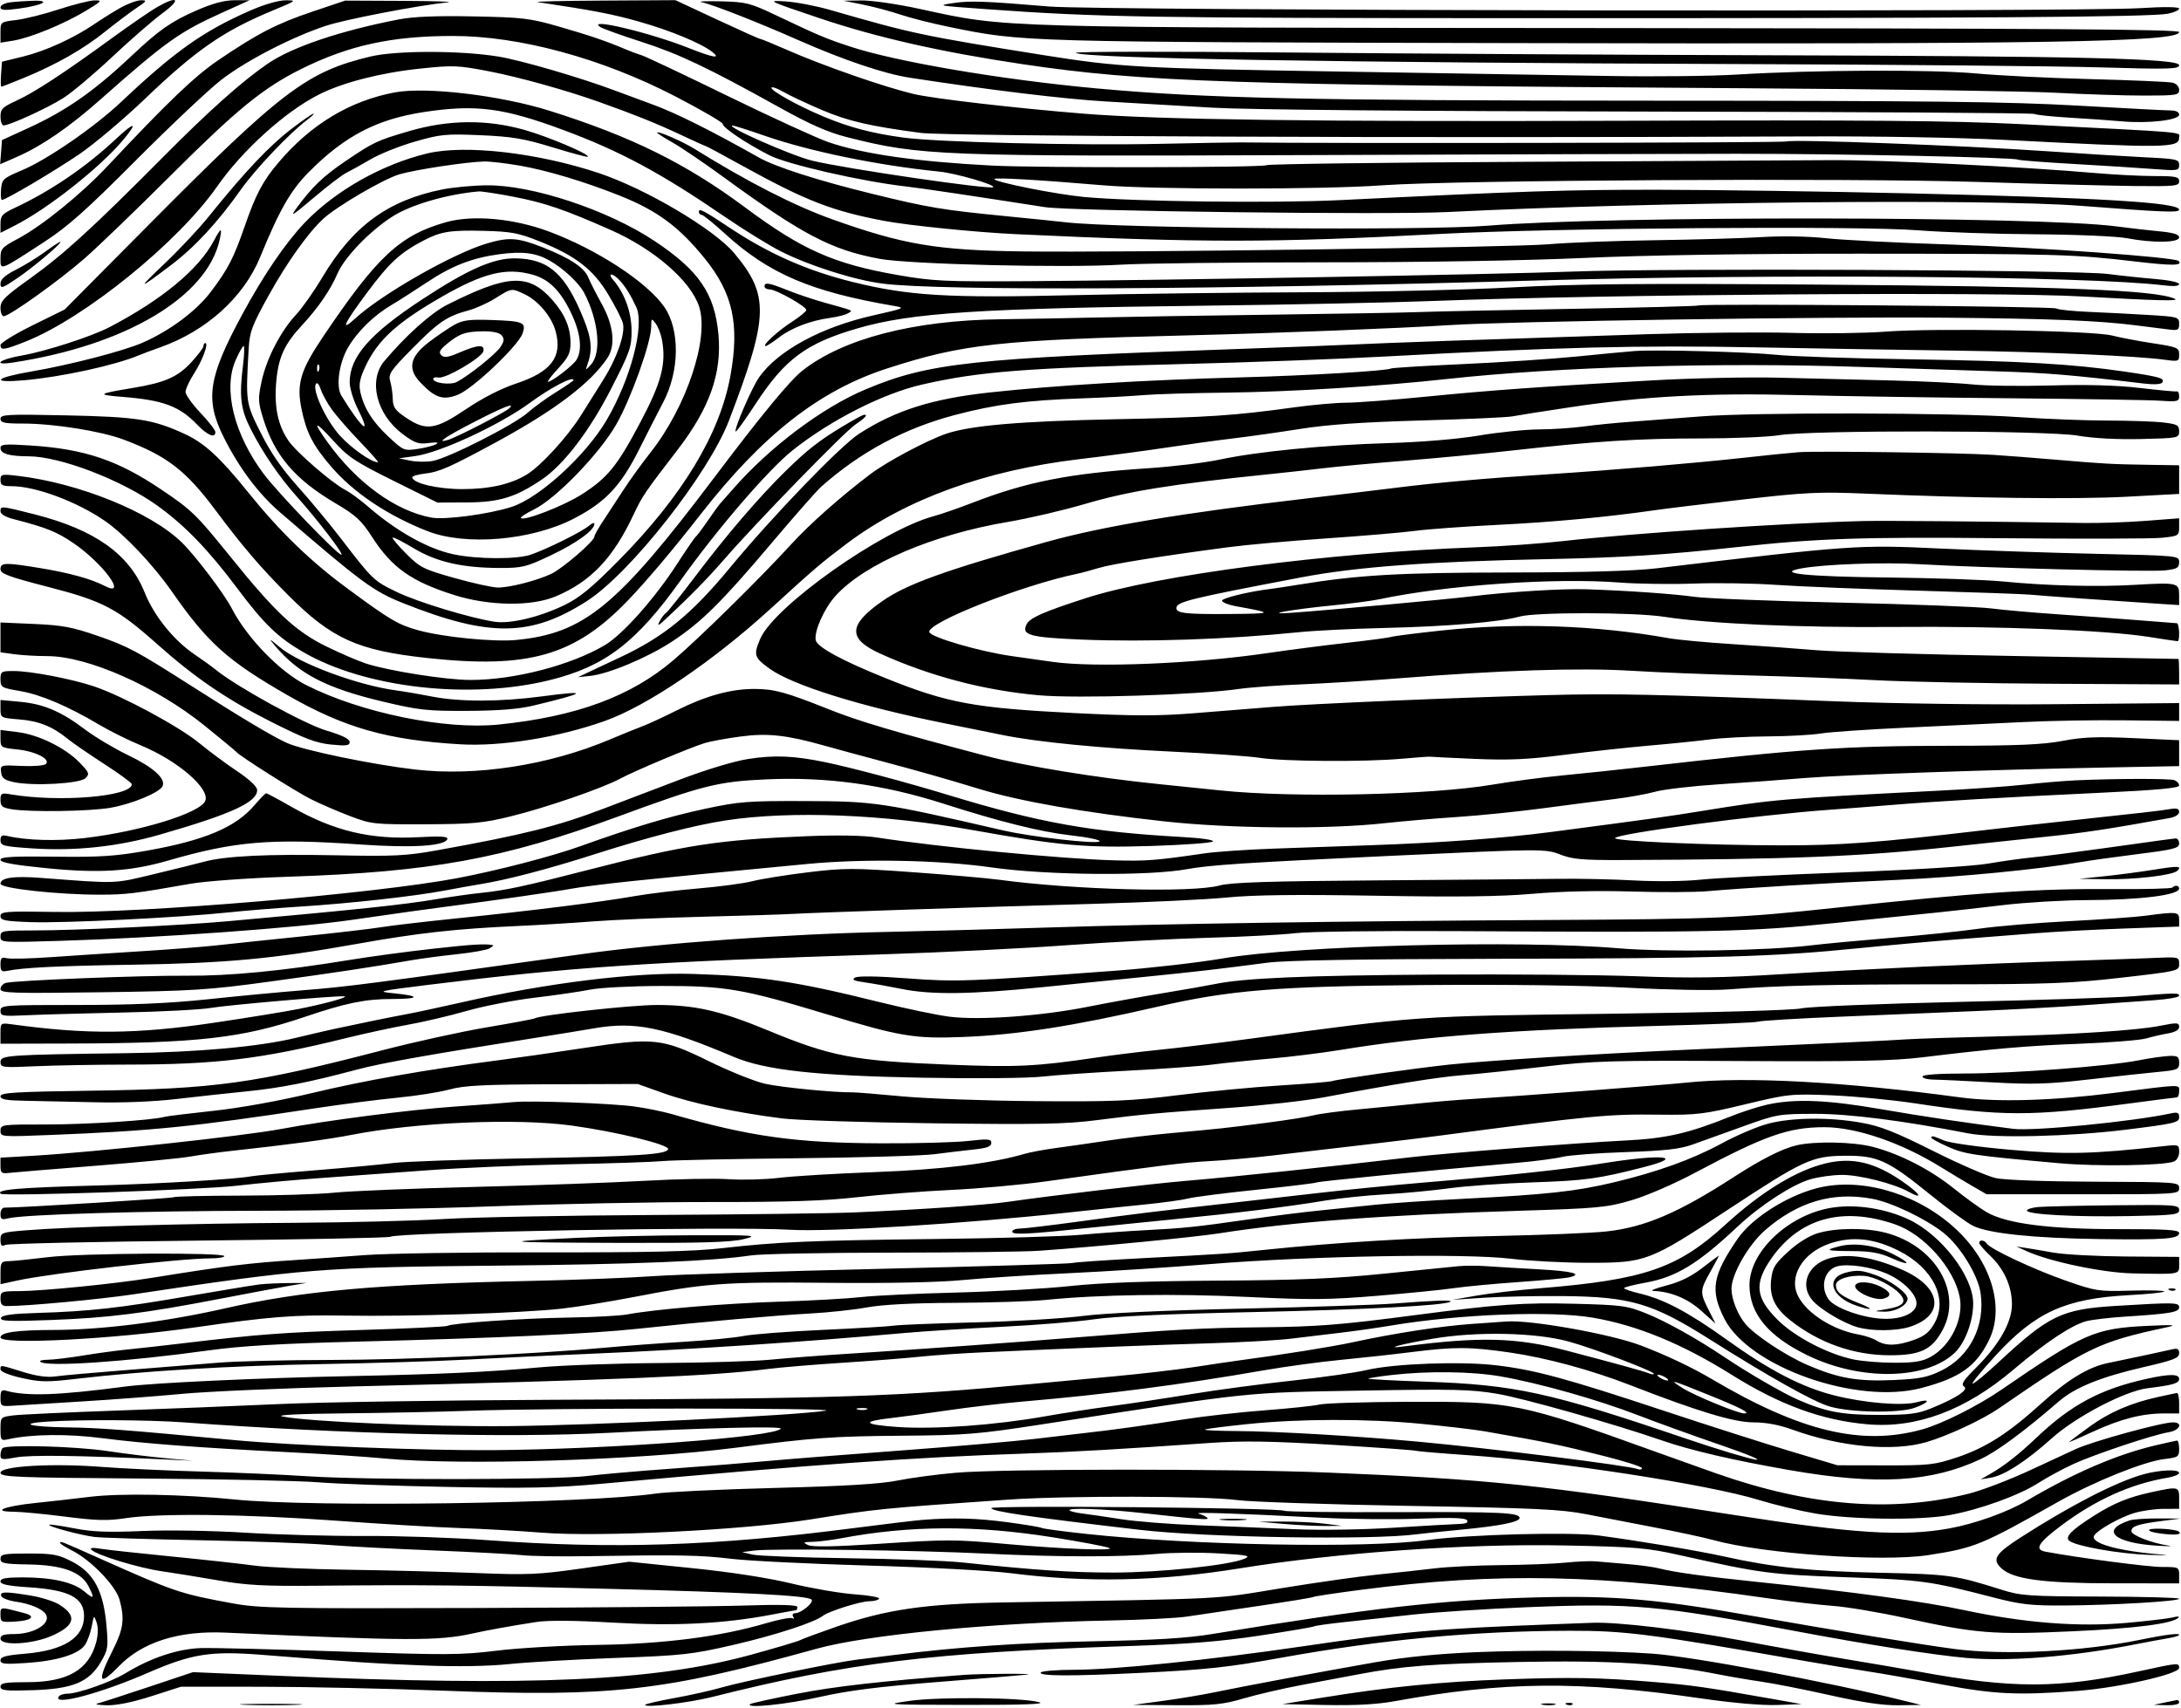 <?xml version="1.0" encoding="UTF-8" standalone="no"?>
<svg
   xmlns:dc="http://purl.org/dc/elements/1.1/"
   xmlns:cc="http://creativecommons.org/ns#"
   xmlns:rdf="http://www.w3.org/1999/02/22-rdf-syntax-ns#"
   xmlns:svg="http://www.w3.org/2000/svg"
   xmlns="http://www.w3.org/2000/svg"
   xmlns:sodipodi="http://sodipodi.sourceforge.net/DTD/sodipodi-0.dtd"
   xmlns:inkscape="http://www.inkscape.org/namespaces/inkscape"
   id="svg"
   version="1.1"
   width="2628"
   height="2058"
   sodipodi:docname="wood-grain-texture-6830.svg"
   inkscape:version="1.0.2 (e86c870879, 2021-01-15)">
  <defs
     id="defs7" />
  <sodipodi:namedview
     pagecolor="#ffffff"
     bordercolor="#666666"
     borderopacity="1"
     objecttolerance="10"
     gridtolerance="10"
     guidetolerance="10"
     inkscape:pageopacity="0"
     inkscape:pageshadow="2"
     inkscape:window-width="1920"
     inkscape:window-height="1080"
     id="namedview5"
     showgrid="false"
     inkscape:zoom="2.0203051"
     inkscape:cx="2378.3078"
     inkscape:cy="1890.5146"
     inkscape:window-x="0"
     inkscape:window-y="0"
     inkscape:window-maximized="0"
     inkscape:current-layer="svg" />
  <path
     d="M 12.277,2.809 C 5.849,3.606 0.589,6.313 0.589,8.826 c 0,3.521 5.011,3.882 21.881,1.577 C 51.096,6.491 62.709,0.244 40.147,0.893 31.246,1.15 18.705,2.012 12.277,2.809 M 70.735,11.305 C 52.948,17.138 29.887,22.91 19.491,24.13 0.721,26.334 0.589,26.437 0.589,38.889 V 51.429 L 15.65,49.023 C 36.064,45.762 76.848,29.073 103.079,13.246 122.844,1.321 123.749,0.248 113.867,0.464 107.934,0.593 88.524,5.471 70.735,11.305 M 144.434,9.792 c -8.9,5.103 -22.656,13.712 -30.567,19.131 C 89.161,45.847 54.815,61.517 28.085,68.062 L 2.388,74.355 1.282,89.379 c -0.609,8.264 -0.427,15.026 0.404,15.026 0.831,0 13.107,-4.777 27.279,-10.617 C 67.755,77.806 100.337,59.257 126.4,38.319 139.286,27.966 156.273,15.156 164.148,9.853 177.153,1.096 177.649,0.224 169.542,0.362 164.634,0.444 153.335,4.689 144.434,9.792 M 189.386,8.518 C 181.474,13.04 157.2,29.7 135.444,45.543 76.626,88.372 41.606,111.321 19.956,121.224 2.963,128.997 0.589,131.371 0.589,140.598 c 0,5.783 1.707,10.515 3.793,10.515 7.413,0 53.577,-21.229 72.392,-33.292 10.511,-6.738 36.846,-28.933 58.52,-49.322 21.675,-20.389 48.959,-44.095 60.631,-52.68 22.967,-16.893 18.658,-21.704 -6.539,-7.302 m 47.032,4.204 C 206.435,25.8 191.244,36.435 158.819,67.046 113.659,109.679 80,133.266 34.753,153.989 L 2.388,168.811 1.28,183.363 0.171,197.916 21.059,188.746 C 50.501,175.818 83.504,153.107 120.706,120.171 199.5,50.413 215.832,38.726 266.702,15.705 l 34.163,-15.46 -17.981,0.026 C 270.31,0.29 256.341,4.033 236.418,12.721 m 65.17,-0.026 C 244.846,37.574 210.687,61.741 146.232,122.61 113.867,153.176 57.11,192.303 26.417,205.21 3.708,214.757 2.326,216.018 1.272,228.126 c -0.614,7.046 -0.153,12.811 1.024,12.811 4.599,0 62.884,-34.471 93.495,-55.295 C 113.54,173.567 149.182,143.478 174.999,118.777 236.647,59.789 269.691,37.022 329.634,12.236 357.365,0.77 357.884,0.343 344.019,0.37 335.556,0.387 318.088,5.46 301.588,12.695 m 74.796,1.34 C 333.536,28.449 310.385,40.388 263.106,72.458 234.694,91.73 202.565,122.455 130.05,199.698 97.89,233.956 51.013,271.993 21.759,287.572 2.154,298.012 0.589,299.768 0.589,311.336 c 0,14.953 -1.682,15.579 52.144,-19.42 29.028,-18.875 50.522,-37.994 111.48,-99.165 41.535,-41.679 87.655,-85.146 102.489,-96.591 C 296.673,73.034 351.4,44.76 392.566,31.134 415.939,23.397 502.104,6.788 540.007,2.713 546.93,1.969 521.847,1.218 484.267,1.044 L 415.941,0.728 376.384,14.035 M 647.891,2.534 c 68.078,10.19 90.171,14.447 122.268,23.561 37.941,10.775 74.725,26.019 88.105,36.511 10.939,8.579 1.196,6.982 -27.921,-4.574 C 782.755,39.146 705.505,20.794 723.409,32.629 c 2.967,1.962 25.245,9.963 49.505,17.783 45.415,14.636 80.036,31.097 166.599,79.208 37.149,20.646 58.098,29.843 81.474,35.768 88.24,22.365 110.498,23.219 560.097,21.477 213.61,-0.828 444.211,-1.531 512.447,-1.562 125.47,-0.058 333.44,4.292 337.934,7.067 1.344,0.83 31.449,3.159 66.901,5.179 35.452,2.018 78.618,4.761 95.924,6.095 29.981,2.31 31.466,2.082 31.466,-4.84 0,-6.744 -2.897,-7.404 -40.456,-9.216 -22.25,-1.073 -76.058,-4.401 -119.571,-7.394 -100.414,-6.909 -305.668,-14.574 -313.175,-11.696 -4.134,1.584 -556.468,2.523 -657.777,1.117 -5.934,-0.083 -48.817,0.679 -95.297,1.692 -101.54,2.214 -270.92,-1.914 -311.758,-7.599 -38.317,-5.334 -64.23,-12.211 -95.876,-25.442 -30.598,-12.792 -64.926,-31.999 -62.148,-34.774 1.09,-1.089 7.503,1.277 14.251,5.256 6.75,3.979 27.539,13.75 46.199,21.716 31.516,13.454 58.36,19.683 119.283,27.682 31.525,4.139 598.21,6.395 1066.81,4.248 83.438,-0.382 185.577,1.398 239.142,4.167 194.996,10.082 210.373,9.879 210.373,-2.768 0,-7.161 15.864,-5.811 -190.328,-16.196 -83.52,-4.206 -185.068,-5.06 -481.88,-4.053 -367.753,1.249 -557.185,-1.249 -647.567,-8.538 -82.139,-6.624 -181.298,-18.101 -204.979,-23.724 C 1064.603,104.64 991.982,79.315 947.272,59.674 931.3,52.658 917.271,46.918 916.097,46.918 c -1.174,0 -24.65,-10.509 -52.17,-23.354 L 813.892,0.21 726.396,0.699 C 678.273,0.968 642.946,1.794 647.891,2.534 m 197.416,0.084 c 13.473,2.849 67.122,23.868 115.918,45.415 55.293,24.415 104.084,40.873 135.484,45.699 95.869,14.733 184.968,25.54 235.027,28.506 32.315,1.914 90.309,5.294 128.878,7.512 43.738,2.514 242.648,4.289 528.629,4.715 252.178,0.376 460.123,1.665 462.101,2.862 1.978,1.198 21.397,3.229 43.154,4.514 21.756,1.285 49.792,3.264 62.302,4.398 31.723,2.874 68.957,-1.437 68.957,-7.987 0,-3.165 -3.756,-5.113 -9.889,-5.13 -5.439,-0.014 -56.01,-2.646 -112.379,-5.847 -83.03,-4.715 -179.989,-5.84 -510.649,-5.925 C 1577.061,121.245 1451.037,118.463 1321.127,106.52 1206.732,96.005 1079.859,74.445 1024.169,56.058 994.612,46.3 986.826,43.005 933.782,17.811 903.954,3.644 898.881,2.375 869.052,1.617 851.251,1.165 840.566,1.616 845.307,2.618 M 987.724,22.008 c 68.99,23.218 146.883,40.849 244.536,55.353 145.199,21.566 250.853,25.073 873.857,29.007 168.119,1.061 334.68,3.479 370.135,5.373 35.456,1.893 83.599,3.443 106.984,3.443 39.309,0 42.519,-0.513 42.519,-6.797 0,-4.072 -3.244,-7.581 -8.091,-8.756 -4.45,-1.078 -48.548,-3.001 -97.994,-4.276 -49.447,-1.273 -111.749,-4.343 -138.451,-6.819 -53.464,-4.959 -197.087,-4.315 -287.69,1.291 -30.657,1.897 -99.433,2.684 -152.835,1.75 C 1887.293,90.642 1741.057,88.239 1615.725,86.238 1373.826,82.374 1348.363,80.969 1257.608,66.478 1110.884,43.052 1099.732,40.69 1000.31,11.985 983.499,7.132 959.225,2.5 946.369,1.692 923.542,0.259 924.51,0.735 987.724,22.008 M 1039.868,5.569 c 12.856,2.576 33.13,7.98 45.052,12.008 11.922,4.026 38.623,10.778 59.336,15.001 88.982,18.144 85.784,18.055 686.758,19.374 637.313,1.4 794.742,-1.249 794.742,-13.377 0,-3.231 -161.387,-4.352 -682.363,-4.738 -752.212,-0.558 -728.306,0.103 -835.165,-23.095 -26.683,-5.793 -58.239,-10.38 -70.124,-10.194 l -21.61,0.338 23.375,4.684 m 109.682,-1.975 c -21.086,3.134 -21.038,3.143 39.557,7.502 135.01,9.714 193.699,10.688 650.898,10.8 542.664,0.134 752.31,-1.326 772.266,-5.377 7.418,-1.505 13.485,-4.28 13.485,-6.167 0,-2.152 -17.749,-2.338 -47.648,-0.499 -77.489,4.765 -1254.099,2.993 -1313.482,-1.979 -77.595,-6.496 -95.648,-7.167 -115.076,-4.28 M 480.671,23.369 C 409.77,37.108 351.68,56.737 322.442,76.838 291.463,98.134 251.561,133.741 196.578,189.153 111.905,274.486 76.325,306.952 35.624,336.023 5.689,357.404 0.589,362.504 0.589,371.054 c 0,5.504 1.748,10.008 3.885,10.008 6.872,0 67.274,-43.203 97.78,-69.939 16.276,-14.265 62.768,-59.061 103.314,-99.547 C 285.198,132.062 317.034,106.054 362.426,83.425 420.095,54.675 471.774,43.364 545.573,43.339 c 80.6,-0.026 179.76,26.934 268.576,73.024 31.117,16.148 56.608,30.977 56.646,32.953 0.087,4.526 27.541,22.985 55.989,37.646 21.567,11.113 111.683,31.724 165.227,37.788 17.657,2 75.863,10.658 167.22,24.874 30.89,4.806 414.295,9.442 485.476,5.87 244.855,-12.288 648.088,-16.244 762.377,-7.478 101.323,7.77 118.672,8.451 118.672,4.654 0,-8.641 -93.325,-14.299 -323.651,-19.622 -99.882,-2.309 -235.815,-4.273 -302.074,-4.364 -110.737,-0.154 -164.079,1.571 -384.785,12.446 -79.46,3.915 -249.023,1.86 -308.793,-3.741 -33.928,-3.18 -108.357,-18.029 -108.357,-21.619 0,-2.15 53.275,0.908 131.258,7.534 61.532,5.229 264.784,5.211 336.796,-0.029 85.706,-6.236 563.259,-8.928 716.147,-4.037 73.578,2.353 158.456,4.561 188.62,4.904 50.074,0.572 54.842,0.079 54.841,-5.661 0,-5.478 -3.825,-6.291 -29.67,-6.319 -16.317,-0.017 -47.469,-1.577 -69.225,-3.467 -91.174,-7.921 -259.939,-16.154 -321.853,-15.701 -36.59,0.268 -203.363,1.175 -370.605,2.017 -167.242,0.841 -305.9,2.655 -308.129,4.031 -4.819,2.975 -275.601,3.38 -330.983,0.493 -91.34,-4.758 -155.455,-13.944 -197.036,-28.23 C 984.552,166.598 930.214,141.695 877.503,115.967 824.793,90.239 777.864,68.04 773.216,66.636 768.568,65.232 759.91,62.015 753.976,59.487 730.926,49.666 710.502,42.699 673.629,32.078 638.439,21.941 630.011,20.934 570.574,19.765 525.954,18.887 498.024,20.007 480.671,23.369 M 446.508,68.084 C 369.834,86.349 339.248,109.574 178.597,271.506 L 77.906,373 39.248,392.049 C 17.986,402.526 0.589,413.231 0.589,415.841 c 0,6.682 4.595,6.01 30.966,-4.532 70.864,-28.324 183.183,-119.38 229.942,-186.41 30.58,-43.839 82.11,-90.414 122.771,-110.967 28.783,-14.55 74.116,-26.185 121.575,-31.206 40.517,-4.286 45.679,-4.077 84.509,3.437 35.353,6.841 92.019,22.649 131.258,36.616 41.751,14.86 68.894,25.739 96.41,38.635 17.423,8.168 32.191,14.85 32.818,14.85 0.626,0 20.354,10.609 43.839,23.574 76.262,42.102 107.707,54.337 170.363,66.284 28.854,5.502 111.177,13.834 158.517,16.045 225.751,10.538 309.656,10.495 512.159,-0.267 135.088,-7.18 503.944,-9.975 575.379,-4.362 29.668,2.332 93.589,4.496 142.047,4.81 48.95,0.317 97.693,2.411 109.682,4.71 31.206,5.986 62.932,5.52 62.932,-0.923 0,-3.678 -6.784,-5.749 -24.274,-7.411 -13.35,-1.27 -36.411,-3.919 -51.245,-5.888 -92.554,-12.282 -611.392,-12.885 -756.983,-0.88 -75.438,6.219 -446.169,3.265 -508.851,-4.056 -8.9,-1.04 -41.265,-4.344 -71.922,-7.343 -76.928,-7.526 -93.91,-10.363 -161.825,-27.033 C 985.5,217.53 934.573,201.194 914.441,189.828 857.142,157.482 813.882,135.892 786.341,125.9 774.474,121.595 754.246,114.111 741.39,109.269 700.093,93.716 628.242,72.73 600.815,68.208 555.424,60.728 477.653,60.664 446.508,68.084 m 849.859,-4.423 c 6.595,6.589 317.781,11.845 801.795,13.542 184.361,0.646 378.49,2.431 431.397,3.965 84.442,2.45 96.196,2.132 96.196,-2.61 0,-8.094 -117.326,-10.925 -496.264,-11.975 -177.019,-0.491 -437.53,-1.99 -578.914,-3.332 -141.385,-1.341 -255.779,-1.157 -254.211,0.41 M 475.277,111.422 c -53.877,10.209 -100.859,38.571 -139.579,84.262 -19.091,22.529 -27.37,38.138 -40.857,77.024 -13.316,38.398 -19.915,51.189 -40.582,78.658 -17.494,23.251 -49.807,47.372 -82.61,61.664 -23.13,10.078 -87.724,26.782 -134.2,34.704 -43.748,7.458 -49.372,14.07 -8.99,10.568 45.341,-3.932 110.223,-18.056 139.35,-30.334 3.956,-1.667 15.283,-5.9 25.173,-9.405 55.917,-19.819 100.76,-60.385 120.687,-109.179 23.131,-56.642 36.534,-79.975 58.818,-102.406 43.012,-43.294 81.793,-63.427 138.751,-72.034 62.372,-9.423 95.578,-5.089 168.234,21.962 68.081,25.348 116.777,51.523 193.176,103.834 23.734,16.251 54.602,35.298 68.596,42.326 34.645,17.401 88.453,34.405 122.541,38.726 70.195,8.897 404.181,7.271 790.042,-3.848 282.203,-8.133 663.221,-5.163 753.049,5.87 12.301,1.51 18.88,0.999 18.88,-1.468 0,-2.133 -12.176,-4.781 -27.87,-6.062 -15.328,-1.252 -41.625,-4.031 -58.437,-6.176 -38.251,-4.883 -530.335,-7.086 -643.705,-2.884 -93.943,3.483 -493.844,10.548 -656.292,11.594 -101.958,0.657 -115.473,0.018 -158.229,-7.483 C 1004.44,317.864 966.457,301.007 897.821,249.944 826.84,197.136 760.874,164.528 662.275,133.507 602.792,114.792 513.281,104.221 475.277,111.422 M 352.646,154.221 c -27.935,21.219 -56.479,51.358 -101.675,107.352 -11.554,14.313 -34.991,39.289 -52.084,55.499 -34.3,32.529 -33.258,32.962 6.684,2.776 29.114,-22.002 56.621,-51.68 84.738,-91.428 17.354,-24.531 58.212,-67.611 79.16,-83.465 5.781,-4.375 9.539,-8.013 8.35,-8.084 -1.188,-0.071 -12.516,7.737 -25.173,17.35 m 140.473,3.744 c -39.167,11.472 -42.838,13.206 -77.177,36.446 -26.042,17.623 -39.966,30.944 -57.884,55.374 -9.139,12.463 -6.678,11.047 19.728,-11.338 16.594,-14.068 34.394,-27.661 39.557,-30.207 5.163,-2.547 18.392,-9.909 29.396,-16.361 11.005,-6.452 35.067,-16.046 53.469,-21.321 30.788,-8.823 37.088,-9.431 78.884,-7.619 38.155,1.654 52.032,3.988 86.723,14.59 22.714,6.942 41.841,12.079 42.505,11.416 2.864,-2.861 -46.911,-24.006 -76.115,-32.335 -45.303,-12.92 -91.899,-12.466 -139.086,1.356 m -353.283,9.375 C 103.574,201.325 61.468,230.006 17.671,250.556 2.757,257.554 0.589,259.967 0.589,269.576 v 11.004 L 17.671,271.895 C 57.49,251.647 120.506,201.923 148.139,168.947 c 18.576,-22.168 14.482,-22.961 -8.303,-1.607 m 781.644,-3.726 c 54.164,18.837 136.545,35.751 210.089,43.136 19.914,2 68.071,15.878 65.166,18.78 -3.334,3.331 -179.102,-22.383 -218.001,-31.892 -25.133,-6.144 -105.813,-41.712 -96.046,-42.342 1.566,-0.101 19.022,5.442 38.793,12.318 m -129.744,-3.832 c 0,0.783 8.496,6.225 18.88,12.093 10.384,5.867 37.49,24.248 60.235,40.845 96.122,70.139 130.604,88.247 188.796,99.146 35.454,6.64 222.897,11.193 291.05,7.07 25.843,-1.563 135.989,-2.838 244.772,-2.835 118.714,0.004 243.793,-2.092 312.862,-5.243 72.761,-3.32 195.076,-5.213 332.641,-5.149 237.068,0.113 258.278,0.713 331.85,9.403 44.667,5.276 57.963,5.104 52.183,-0.671 -4.549,-4.545 -168.001,-16.308 -274.351,-19.747 -63.292,-2.046 -131.059,-5.484 -150.596,-7.64 -21.108,-2.331 -52.442,-2.88 -77.227,-1.356 -22.94,1.411 -80.585,3.103 -128.103,3.759 -47.518,0.655 -105.816,2.873 -129.55,4.927 -43.538,3.769 -512.984,10.142 -632.917,8.593 -103.318,-1.334 -144.015,-8.191 -229.203,-38.617 -46.097,-16.464 -102.33,-45.222 -166.744,-85.277 -14.08,-8.755 -44.577,-21.96 -44.577,-19.301 m -276.901,25.104 c -54.508,13.078 -111.003,45.024 -147.709,83.528 -23.28,24.418 -49.945,63.611 -75.491,110.956 -41.044,76.07 -44.882,102.238 -21.729,148.185 18.552,36.816 41.521,67.39 67.355,89.659 98.692,85.069 112.597,95.323 148.805,109.727 103.584,41.21 153.722,40.605 221.161,-2.668 52.325,-33.575 146.699,-153.531 171.186,-217.589 47.979,-125.515 48.79,-150.674 6.489,-201.394 C 860.683,276.252 777.953,227.333 721.089,208.427 647.609,183.996 560.15,174.013 514.834,184.886 m 111.892,14.78 c 32.661,5.708 78.089,19.371 120.058,36.109 45.255,18.047 71.732,37.673 102.769,76.178 33.638,41.728 41.75,79.167 30.545,140.968 -12.706,70.083 -57.882,144.8 -134.343,222.19 -33.048,33.45 -47.21,45.107 -65.724,54.103 -29.825,14.49 -65.427,22.946 -84.275,20.015 C 565.773,744.567 503.327,725.546 478.117,713.397 450.266,699.973 449.06,698.818 410.632,648.736 396.986,630.951 373.485,602.656 358.408,585.859 339.208,564.47 325.941,545.195 314.131,521.536 296.033,485.278 295.988,484.959 299.614,420.584 c 1.169,-20.77 3.845,-27.926 24.182,-64.673 21.788,-39.37 47.379,-75.29 65.718,-92.242 16.238,-15.009 72.988,-48.15 91.814,-53.617 19.625,-5.7 79.709,-14.811 101.834,-15.441 6.923,-0.198 26.527,2.078 43.566,5.055 M 532.815,228.338 c -65.407,13.125 -107.61,44.055 -144.399,105.828 -10.064,16.901 -24.347,37.195 -31.738,45.1 -18.442,19.722 -35.614,52.989 -41.464,80.326 -4.435,20.729 -4.257,24.879 1.941,44.912 13.75,44.452 38.162,73.078 86.843,101.836 24.926,14.724 31.412,20.686 44.347,40.762 23.846,37.008 47.4,53.67 98.855,69.923 42.01,13.27 93.088,13.993 122.268,1.731 42.373,-17.808 69.223,-46.012 94.015,-98.763 10.378,-22.083 13.438,-26.585 52.986,-77.982 38.631,-50.203 53.46,-92.104 49.203,-139.029 C 861.196,353.622 842.075,325.776 788.139,290.063 731.75,252.725 640.817,222.691 586.039,223.31 c -16.417,0.186 -40.368,2.448 -53.224,5.028 m 86.423,8.858 c 37.468,7.257 60.925,15.289 116.868,40.023 52.026,23.001 96.022,61.135 106.247,92.092 12.559,38.021 -14.99,120.799 -58.586,176.039 -10.567,13.389 -25.459,34.043 -33.096,45.9 -7.637,11.857 -18.513,28.476 -24.17,36.933 -5.657,8.455 -10.285,16.781 -10.285,18.502 0,5.344 -38.206,38.319 -51.945,44.832 -17.107,8.11 -49.725,16.501 -64.205,16.514 -6.332,0.008 -29.761,-5.119 -52.067,-11.39 -37.728,-10.606 -41.802,-12.648 -58.479,-29.31 -9.859,-9.851 -17.233,-18.603 -16.385,-19.45 0.847,-0.847 12.278,4.93 25.401,12.838 27.443,16.537 58.976,23.704 104.403,23.729 26.466,0.014 31.359,-1.217 61.134,-15.381 30.735,-14.62 52.144,-30.11 52.144,-37.727 0,-1.913 -2.831,-0.982 -6.293,2.07 -8.12,7.157 -52.445,29.132 -71.023,35.21 -16.917,5.534 -63.638,5.288 -91.701,-0.485 -31.138,-6.406 -69.256,-27.655 -104.287,-58.136 -8.9,-7.744 -21.003,-16.575 -26.893,-19.626 -16.183,-8.378 -59.19,-45.629 -68.523,-59.352 -12.571,-18.483 -17.189,-40.47 -14.724,-70.078 2.499,-30.008 9.719,-45.985 31.224,-69.101 19.407,-20.859 34.146,-42.348 42.657,-62.184 8.408,-19.596 38.922,-51.278 66.143,-68.678 22.397,-14.314 65.765,-26.948 103.943,-30.283 3.391,-0.296 22.515,2.629 42.498,6.5 m 222.843,17.986 c 0,2.047 1.491,3.72 3.313,3.72 1.822,0 14.363,10.106 27.87,22.456 53.081,48.539 104.093,70.341 204.363,87.344 13.573,2.301 12.152,2.94 -25.173,11.331 -62.677,14.09 -114.703,42.2 -137.593,74.344 -8.667,12.168 -30.779,63.262 -28.406,65.633 0.743,0.743 11.366,-13.977 23.605,-32.709 35.857,-54.881 61.297,-73.709 124.115,-91.862 64.276,-18.574 146.267,-23.87 419.246,-27.08 99.882,-1.174 222.869,-3.72 273.305,-5.659 209.108,-8.036 677.923,-11.294 782.156,-5.436 92.242,5.185 118.611,5.824 111.48,2.703 -23.931,-10.472 -133.653,-14.81 -429.736,-16.992 -215.055,-1.585 -291.695,-0.889 -368.602,3.347 -53.402,2.94 -166.68,5.597 -251.728,5.901 -85.048,0.304 -209.654,1.876 -276.901,3.491 -151.277,3.635 -198.428,0.812 -266.115,-15.934 C 973.07,326.37 926.831,306.017 879.975,274.942 847.269,253.252 842.081,250.547 842.081,255.182 m -304.718,12.6 c -55.513,15.677 -83.055,41.345 -148.15,138.071 -27.291,40.551 -32.134,56.888 -25.86,87.239 5.843,28.262 13.677,43.523 35.319,68.802 27.039,31.583 67.883,59.032 116.163,78.066 46.125,18.184 125.873,11.368 176.814,-15.112 38.06,-19.784 56.476,-39.351 78.638,-83.555 10.003,-19.952 22.931,-45.276 28.729,-56.276 19.881,-37.714 20.505,-87.638 1.441,-115.124 C 779.637,339.879 719.253,300.439 661.084,278.864 618.512,263.074 569.561,258.689 537.363,267.782 M 257.63,290.24 c -18.322,34.458 -62.361,70.886 -125.783,104.044 -21.586,11.285 -77.501,29.33 -106.029,34.218 -26.738,4.581 -35.972,12.323 -9.946,8.338 135.98,-20.82 233.995,-79.221 248.884,-148.297 3.26,-15.127 1.611,-14.735 -7.126,1.697 m 392.058,0.42 c 43.716,17.472 64.828,33.74 83.085,64.02 8.528,14.145 16.539,29.831 17.801,34.859 3.07,12.217 -7.124,41.851 -23.182,67.39 -7.136,11.349 -19.365,30.854 -27.177,43.344 -16.189,25.881 -48.109,60.838 -65.181,71.38 -19.242,11.882 -44.835,17.718 -77.873,17.76 -29.824,0.036 -60.308,-7.169 -60.308,-14.257 0,-1.504 6.909,-3.513 15.353,-4.464 17.05,-1.921 29.948,-7.619 85.639,-37.837 70.317,-38.156 113.766,-71.026 134.023,-101.395 10.115,-15.165 7.631,-39.084 -6.766,-65.15 -6.979,-12.636 -14.286,-27.018 -16.238,-31.958 -4.661,-11.803 -22.012,-23.309 -54.394,-36.072 -30.529,-12.032 -41.161,-12.793 -67.902,-4.859 -40.943,12.149 -126.63,61.03 -158.904,90.649 -18.353,16.845 -13.207,5.931 15.106,-32.033 26.781,-35.909 39.617,-47.654 68.467,-62.647 20.02,-10.404 31.721,-12.226 71.922,-11.196 32.759,0.84 41.569,2.49 66.528,12.465 M 54.069,303.62 c -9.155,6.713 -24.933,16.402 -35.062,21.53 -13.002,6.582 -18.417,11.458 -18.417,16.583 0,6.495 2.179,5.776 20.678,-6.81 19.781,-13.46 55.007,-43.327 51.245,-43.449 -0.989,-0.031 -9.289,5.435 -18.443,12.147 m 608.124,10.368 c 16.551,9.37 35.394,26.939 41.613,38.795 17.404,33.18 21.223,71.878 8.514,86.265 -6.479,7.333 -7.135,7.508 -4.846,1.296 6.565,-17.821 5.654,-31.189 -3.733,-54.771 -22.084,-55.485 -42.431,-73.726 -82.821,-74.253 -26.286,-0.344 -56.923,13.147 -112,49.316 -63.355,41.604 -87.585,69.296 -87.585,100.097 0,7.003 4.604,21.852 10.232,32.999 16.886,33.448 4.277,22.834 -20.286,-17.074 -6.74,-10.95 -2.725,-39.477 8.172,-58.054 11.321,-19.3 30.943,-38.485 52.228,-51.064 8.9,-5.26 28.038,-17.47 42.528,-27.133 30.138,-20.099 54.587,-29.623 87.378,-34.037 28.056,-3.776 44.03,-1.769 60.605,7.617 m -20.706,16.93 c 19.708,5.468 33.275,18.735 46.138,45.117 11.954,24.512 14.492,45.624 6.941,57.705 -4.258,6.813 -29.637,26.366 -34.221,26.366 -1.419,0 4.098,-7.24 12.262,-16.088 12.305,-13.337 14.842,-18.579 14.842,-30.655 0,-18.536 -6.769,-34.663 -21.661,-51.609 -28.661,-32.614 -53.483,-31.528 -127.022,5.562 -19.317,9.743 -49.649,36.917 -75.599,67.729 -19.794,23.503 -9.495,64.564 22.087,88.064 14.642,10.895 18.985,12.384 31.379,10.756 9.409,-1.235 12.519,-0.765 8.99,1.357 -2.967,1.786 -12.971,4.375 -22.232,5.755 -16.467,2.454 -17.247,2.127 -35.403,-14.84 -19.35,-18.083 -29.638,-34.567 -33.905,-54.322 -1.881,-8.706 -0.271,-16.413 6.378,-30.54 14.942,-31.742 38.061,-52.744 92.354,-83.892 49.763,-28.548 77.138,-35.216 108.671,-26.466 m 105.321,7.053 c 7.1,7.839 13.542,18.27 19.951,32.311 10.094,22.109 -6.727,86.186 -35.582,135.55 -25.115,42.966 -81.202,94.256 -114.878,105.054 -27.44,8.799 -80.524,15.85 -96.618,12.833 -43.258,-8.108 -89.874,-41.988 -125.017,-90.862 -18.826,-26.181 -15.757,-26.845 7.154,-1.551 17.662,19.5 26.274,25.218 72.64,48.218 l 52.603,26.096 36.141,-0.168 c 38.398,-0.177 58.329,-6.32 89.775,-27.669 26.43,-17.944 57.422,-58.536 83.29,-109.094 23.018,-44.985 24.891,-50.348 24.74,-70.843 -0.161,-22.064 -8.694,-45.233 -22.389,-60.799 -3.044,-3.458 -3.915,-6.288 -1.937,-6.288 1.978,0 6.535,3.244 10.128,7.211 m 174.389,7.161 c 0,1.976 2.833,3.609 6.293,3.626 7.762,0.042 44.052,20.485 44.052,24.815 0,1.731 -7.78,8.133 -17.289,14.23 -16.995,10.895 -36.845,29.187 -31.675,29.187 1.449,0 8.609,-4.607 15.91,-10.24 15.071,-11.626 38.103,-20.451 61.822,-23.689 8.9,-1.216 18.564,-3.692 21.476,-5.504 6.042,-3.761 8.796,-2.514 -28.668,-12.985 -12.856,-3.593 -32.648,-10.246 -43.981,-14.784 -22.798,-9.127 -27.942,-9.984 -27.942,-4.656 m -289.154,9.381 c 16.74,7.937 32.727,27.078 37.543,44.948 8.251,30.617 -5.394,48.642 -47.403,62.62 -18.405,6.124 -40.606,17.449 -60.387,30.802 -37.162,25.087 -48.332,26.71 -72.446,10.529 -13.139,-8.816 -15.826,-12.575 -16.058,-22.456 -0.152,-6.527 -1.537,-16.214 -3.076,-21.527 -2.528,-8.726 0.101,-12.594 27.203,-40.037 31.314,-31.705 41.212,-38.383 67.274,-45.39 8.632,-2.32 23.196,-8.926 32.365,-14.68 19.607,-12.305 19.273,-12.258 34.984,-4.81 m 1414.405,13.628 c -0.805,0.759 -70.239,2.586 -154.299,4.058 -84.059,1.472 -166.59,3.22 -183.402,3.886 -16.812,0.667 -96.915,2.072 -178.008,3.122 -81.092,1.052 -174.142,2.556 -206.777,3.344 -32.635,0.788 -86.037,1.768 -118.672,2.179 -104.596,1.316 -189.505,23.376 -238.492,61.963 -15.041,11.848 -49.415,53.541 -105.851,128.388 -117.192,155.425 -156.896,188.055 -238.619,196.1 -27.068,2.665 -88.074,-3.344 -118.281,-11.651 -24.214,-6.658 -34.016,-12.436 -85.332,-50.302 -45.443,-33.533 -81.775,-68.816 -120.878,-117.391 -32.952,-40.933 -51.946,-58.281 -75.654,-69.097 -38.224,-17.44 -57.076,-20.395 -141.579,-22.19 -71.83,-1.527 -80.014,-1.109 -80.014,4.078 0,4.798 4.587,5.78 26.995,5.78 37.257,0 94.113,9.052 121.465,19.338 51.928,19.528 74.772,37.043 110.169,84.469 32.966,44.167 54.989,69.917 88.329,103.277 52.319,52.349 83.363,66.347 167.287,75.431 122.147,13.222 177.538,-2.63 241.533,-69.126 22.508,-23.388 54.534,-61.294 87.512,-103.583 75.146,-96.362 143.52,-149.853 225.358,-176.303 91.357,-29.527 133.607,-34.146 364.405,-39.847 101.952,-2.517 253.876,-8.489 312.862,-12.296 71.903,-4.641 452.328,-10.319 598.754,-8.937 126.3,1.193 183.336,3.492 228.353,9.206 15.823,2.008 34.029,4.301 40.456,5.095 10.268,1.268 11.687,0.422 11.687,-6.968 0,-8.127 -1.244,-8.485 -36.86,-10.641 -20.273,-1.226 -52.615,-2.89 -71.872,-3.696 -19.256,-0.805 -36.946,-2.659 -39.311,-4.12 -4.308,-2.66 -428.51,-6.167 -431.266,-3.565 M 547.199,391.595 c -6.923,3.882 -20.678,13.258 -30.567,20.838 -22.811,17.483 -25.839,31.932 -10.149,48.424 17.773,18.683 27.207,21.803 45.08,14.905 17.999,-6.948 72.83,-58.874 78.093,-73.957 4.657,-13.349 1.09,-14.888 -37.505,-16.181 -26.843,-0.899 -34.513,0.119 -44.951,5.971 m 250.352,17.395 c 5.476,29.168 -0.324,51.498 -25.938,99.868 -28.02,52.916 -39.439,66.954 -70.77,87.013 -21.252,13.605 -69.342,32.299 -73.193,28.451 -0.99,-0.989 5.991,-5.601 15.514,-10.249 26.776,-13.071 79.321,-67.371 99.583,-102.91 17.697,-31.038 41.713,-98.249 41.91,-117.289 0.109,-10.418 0.398,-10.64 5.349,-4.103 2.879,3.801 6.274,12.451 7.546,19.22 m 1473.987,-9.32 c -23.735,1.828 -73.9,2.486 -111.48,1.464 -37.579,-1.024 -116.065,-0.317 -174.412,1.568 -202.976,6.561 -318.478,10.608 -354.218,12.411 -19.779,0.999 -84.509,3.508 -143.845,5.576 -317.125,11.056 -368.374,16.634 -444.121,48.335 -52.568,22 -116.158,69.769 -160.319,120.429 -7.751,8.893 -14.902,16.977 -15.891,17.965 -0.989,0.988 -7.378,9.881 -14.2,19.761 -6.821,9.881 -13.493,18.773 -14.828,19.761 -1.334,0.988 -11.311,15.539 -22.169,32.336 -27.223,42.112 -65.756,85.469 -87.254,98.175 -41.196,24.351 -109.135,41.95 -161.939,41.95 -29.324,0 -99.091,-10.997 -126.033,-19.864 -9.733,-3.204 -31.429,-12.575 -48.211,-20.826 C 356.208,760.809 331.479,737.686 278.596,672.09 236.635,620.042 231.146,614.69 194.278,589.882 141.665,554.481 102.066,541.122 37.131,536.871 5.649,534.809 0.589,535.241 0.589,539.988 c 0,6.75 10.559,9.828 33.934,9.893 37.824,0.104 111.77,28.403 154.85,59.263 32.976,23.62 61.766,53.376 96.358,99.593 32.471,43.382 48.932,59.297 79.864,77.205 74.555,43.164 200.378,57.45 296.68,33.685 66.668,-16.453 104.261,-45.131 158.081,-120.59 44.133,-61.88 105.388,-133.005 134.611,-156.303 45.72,-36.452 109.163,-68.665 156.34,-79.385 68.844,-15.642 123.416,-19.901 316.942,-24.737 76.148,-1.903 183.762,-5.913 239.142,-8.91 211.075,-11.423 306.572,-13.787 448.985,-11.113 77.428,1.453 186.899,3.25 243.268,3.994 101.511,1.339 216.075,6.386 249.031,10.973 16.338,2.273 17.081,1.998 17.081,-6.34 0,-8.198 -1.875,-9.004 -31.466,-13.518 -17.306,-2.641 -39.557,-6.867 -49.447,-9.393 -23.237,-5.937 -214.341,-9.178 -273.305,-4.635 M 604.537,404.175 c 3.353,4.036 3.028,7.055 -1.503,13.963 -5.612,8.558 -37.25,33.953 -52.375,42.041 -7.804,4.173 -28.632,1.543 -28.632,-3.616 0,-1.634 2.833,-2.359 6.293,-1.611 8.482,1.832 52.707,-24.155 54.189,-31.843 1.594,-8.271 -6.665,-7.81 -28.542,1.593 -14.099,6.06 -18.863,6.771 -22.243,3.325 -3.355,-3.42 -1.926,-6.36 6.486,-13.347 15.112,-12.549 22.509,-15.166 43.613,-15.427 11.856,-0.146 19.966,1.611 22.715,4.921 m -359.412,12.896 c 0,2.02 -6.601,10.828 -14.669,19.572 -16.26,17.625 -31.798,24.469 -69.84,30.763 -43.525,7.2 -44.812,8.315 -12.586,10.901 48.859,3.921 68.127,11.133 89.71,33.582 12.344,12.84 21.77,16.627 21.77,8.746 0,-2.279 -8.091,-12.691 -17.981,-23.14 -9.889,-10.447 -17.981,-21.779 -17.981,-25.183 0,-3.404 4.74,-13.605 10.534,-22.67 10.259,-16.053 17.629,-36.244 13.23,-36.244 -1.204,0 -2.188,1.653 -2.188,3.673 m 47.752,22.376 c -4.828,38.724 -3.051,53.469 9.401,77.951 14.429,28.37 34.501,57.741 55.397,81.063 24.85,27.736 57.253,70.036 53.646,70.036 -4.8,0 -76.135,-74.174 -93.344,-97.061 -36.046,-47.938 -49.511,-102.485 -33.964,-137.6 4.102,-9.265 8.404,-16.845 9.561,-16.845 1.158,0 0.844,10.106 -0.696,22.456 M 1969.464,423.034 c -7.912,0.581 -38.658,3.49 -68.326,6.464 -29.668,2.974 -91.882,7.136 -138.253,9.246 -46.371,2.111 -85.373,4.495 -86.671,5.297 -4.649,2.87 -100.172,8.545 -179.639,10.672 -114.835,3.074 -226.659,9.775 -303.872,18.21 -69.352,7.576 -113.08,21.358 -157.165,49.535 -22.582,14.433 -104.253,99.128 -156.414,162.207 -46.248,55.93 -79.648,83.102 -132.34,107.666 -7.911,3.689 -22.476,10.53 -32.365,15.203 l -17.981,8.496 14.384,-1.479 c 22.345,-2.297 69.356,-21.989 98.982,-41.46 35.212,-23.142 59.503,-47.181 120.215,-118.966 27.576,-32.606 54.269,-62.956 59.316,-67.443 47.294,-42.053 101.136,-70.894 162.012,-86.782 48.917,-12.767 84.593,-17.402 152.835,-19.857 27.69,-0.996 60.864,-2.759 73.72,-3.919 12.856,-1.161 58.976,-2.528 102.489,-3.042 74.905,-0.883 182.961,-7.589 262.517,-16.293 134.4,-14.702 325.078,-20.312 498.062,-14.653 50.435,1.65 124.066,4.025 163.623,5.279 63.319,2.005 89.912,4.204 178.424,14.753 12.456,1.484 21.061,1.006 22.455,-1.248 3.161,-5.112 -3.009,-6.9 -45.2,-13.101 -62.81,-9.231 -124.862,-12.798 -257.861,-14.822 -70.384,-1.07 -143.344,-3.519 -162.133,-5.441 -34.662,-3.545 -144.514,-6.454 -170.816,-4.522 M 384.234,446.409 c -1.147,2.866 -1.999,2.014 -2.172,-2.171 -0.156,-3.787 0.694,-5.909 1.889,-4.715 1.194,1.193 1.322,4.292 0.283,6.886 m 1606.807,11.959 c -134.262,7.567 -195.502,11.975 -273.305,19.675 -39.557,3.915 -82.441,7.172 -95.297,7.236 -12.856,0.066 -41.176,2.581 -62.932,5.591 -72.317,10.004 -103.404,12.072 -215.767,14.353 -114.033,2.315 -174.242,7.473 -203.531,17.438 -23.191,7.891 -72.102,33.954 -91.695,48.864 -36.606,27.854 -72.814,59.942 -94.863,84.069 -37.377,40.898 -110.976,113.342 -142.137,139.904 -51.421,43.833 -116.871,67.977 -210.373,77.606 -64.807,6.674 -166.105,-14.066 -232.24,-47.549 C 337.247,809.527 297.777,768.915 279.476,733.538 270.03,715.278 235.296,669.419 218.795,653.418 181.254,617.018 95.092,582.119 21.267,573.41 1.962,571.132 0.589,571.465 0.589,578.415 c 0,6.155 2.248,7.445 12.966,7.445 29.284,0 78.717,18.373 113.129,42.047 22.953,15.791 58.023,52.817 80.259,84.735 43.224,62.044 67.289,83.64 139.185,124.904 68.836,39.507 120.293,54.179 208.262,59.381 49.378,2.919 118.124,-8.166 174.412,-28.121 50.602,-17.941 129.894,-71.587 199.007,-134.641 54.341,-49.577 61.691,-55.859 92.6,-79.135 70.827,-53.335 166.776,-88.22 279.553,-101.638 33.967,-4.041 81.986,-10.421 106.709,-14.177 24.723,-3.755 60.325,-8.655 79.115,-10.89 18.79,-2.235 55.2,-7.386 80.913,-11.448 33.246,-5.253 75.315,-8.192 145.643,-10.176 54.391,-1.535 103.748,-3.747 109.682,-4.916 5.934,-1.169 37.49,-6.139 70.124,-11.045 88.124,-13.247 165.954,-17.401 274.419,-14.645 51.801,1.316 166.196,3.042 254.211,3.835 88.015,0.794 170.142,2.131 182.503,2.971 20.162,1.373 22.476,0.832 22.476,-5.242 0,-3.725 -1.213,-6.418 -2.697,-5.985 -1.483,0.432 -21.499,-1.422 -44.479,-4.122 -28.058,-3.297 -63.211,-4.295 -107.028,-3.04 -35.886,1.028 -78.578,0.467 -94.872,-1.247 -16.293,-1.714 -60.37,-3.873 -97.95,-4.798 -37.579,-0.926 -98.264,-2.42 -134.854,-3.322 -36.59,-0.903 -105.366,0.547 -152.835,3.223 M 691.044,458.05 c 0,0.844 -9.304,7.277 -20.678,14.295 -11.372,7.017 -26.939,18.283 -34.59,25.037 -16.705,14.743 -95.69,54.807 -114.649,58.153 -7.416,1.309 -19.553,1.114 -26.971,-0.436 l -13.485,-2.816 19.424,-2.647 c 30.243,-4.121 102.043,-37.462 138.821,-64.462 24.855,-18.247 52.128,-32.438 52.128,-27.124 m -290.895,35.858 c 5.605,7.722 20.82,25.104 33.813,38.624 12.994,13.521 22.686,24.584 21.537,24.584 -8.042,0 -32.274,-17.008 -46.063,-32.332 -16.7,-18.558 -33.458,-54.616 -28.847,-62.07 1.486,-2.404 3.899,0.259 5.937,6.552 1.888,5.83 8.018,16.92 13.622,24.642 m 213.398,-1.774 c -5.063,4.866 -63.125,34.825 -73.541,37.946 -16.136,4.834 -3.245,-3.86 33.979,-22.916 34.024,-17.416 47.288,-22.456 39.562,-15.03 m 1435.031,9.731 c -27.69,2.218 -64.91,5.067 -82.711,6.333 -17.801,1.265 -43.693,3.843 -57.538,5.73 -13.845,1.887 -38.119,3.484 -53.942,3.55 -15.823,0.065 -48.188,3.358 -71.922,7.319 -26.32,4.393 -69.104,7.975 -109.682,9.184 -77.415,2.305 -157.246,10.115 -203.181,19.879 -17.801,3.783 -56.639,8.473 -86.307,10.422 -94.712,6.221 -145.778,16.225 -210.701,41.276 -17.627,6.801 -38.924,14.196 -47.326,16.432 -62.552,16.647 -193.002,108.981 -209.414,148.226 -8.052,19.252 -7.074,22.256 11.633,35.716 27.471,19.766 108.926,45.22 209.474,65.459 26.701,5.375 59.066,11.908 71.922,14.519 40.908,8.307 117.944,15.832 203.181,19.846 45.491,2.143 93.229,5.527 106.085,7.521 28.502,4.422 126.595,5.035 170.816,1.067 17.801,-1.596 33.226,-2.71 34.277,-2.476 1.051,0.236 25.325,1.428 53.942,2.648 40.949,1.747 63.901,0.705 107.77,-4.895 30.657,-3.914 76.777,-8.931 102.489,-11.148 25.712,-2.218 58.548,-5.556 72.969,-7.418 14.419,-1.864 45.975,-3.506 70.124,-3.649 24.148,-0.144 52.805,-1.728 63.684,-3.519 10.878,-1.79 57.808,-4.989 104.287,-7.107 46.48,-2.117 109.592,-5.12 140.249,-6.673 30.657,-1.552 85.273,-2.484 121.369,-2.071 l 65.629,0.751 v -10.762 -10.762 l -146.542,1.339 c -86.659,0.793 -197.24,-0.665 -270.608,-3.565 -212.094,-8.387 -265.474,-9.533 -343.429,-7.376 -116.538,3.224 -283.009,10.355 -330.843,14.172 -23.734,1.893 -67.151,5.365 -96.481,7.715 -41.665,3.339 -72.731,3.297 -142.047,-0.189 -122.088,-6.143 -153.799,-11.988 -228.822,-42.179 -52.399,-21.086 -82.509,-37.479 -84.073,-45.775 -2.034,-10.788 10.231,-38.238 23.785,-53.227 35.081,-38.797 116.935,-73.906 208.209,-89.306 24.765,-4.179 66.311,-13.868 92.326,-21.53 52.592,-15.493 103.818,-23.777 221.709,-35.854 20.767,-2.128 50.705,-5.437 66.528,-7.355 15.823,-1.916 59.516,-5.933 97.095,-8.926 37.579,-2.992 96.646,-8.613 131.258,-12.493 98.752,-11.067 150.233,-14.337 226.179,-14.367 38.776,-0.014 81.019,-1.777 93.876,-3.916 37.808,-6.29 322.035,-5.87 359.612,0.533 19.121,3.258 47.736,4.794 76.418,4.104 45.147,-1.087 45.85,-1.231 45.85,-9.381 0,-7.301 -2.225,-8.543 -18.88,-10.542 -10.383,-1.247 -40.726,-2.295 -67.427,-2.329 -26.701,-0.035 -75.249,-1.925 -107.884,-4.199 -77.682,-5.413 -318.858,-5.886 -382.987,-0.75 m -1032.466,11.539 c -28.903,17.338 -43.486,28.74 -69.928,54.67 -31.615,31.003 -70.35,76.155 -107.483,125.287 -17.819,23.574 -34.048,43.883 -36.065,45.129 -2.019,1.247 -5.507,5.813 -7.752,10.15 -3.296,6.368 -1.85,5.811 7.518,-2.895 28.872,-26.831 50.283,-48.682 70.245,-71.691 37.764,-43.527 144.384,-153.147 157.844,-162.285 12.492,-8.482 15.957,-12.475 10.274,-11.839 -1.483,0.165 -12.578,6.229 -24.654,13.474 m 1151.138,31.538 c -9.889,0.751 -39.827,3.782 -66.528,6.737 -58.797,6.504 -158.226,14.908 -233.748,19.758 -75.753,4.864 -134.045,10.005 -183.402,16.174 -22.745,2.843 -70.484,8.567 -106.085,12.719 -152.124,17.74 -248.884,33.872 -316.459,52.759 -122.48,34.234 -168.467,50.799 -197.786,71.25 -41.236,28.763 -41.965,45.438 -2.769,63.241 59.79,27.158 125.041,44.33 191.022,50.27 46.376,4.176 192.262,-0.43 241.483,-7.623 12.856,-1.879 46.84,-4.369 75.519,-5.533 28.679,-1.165 81.272,-4.44 116.874,-7.278 122.149,-9.738 218.343,-12.87 279.833,-9.112 32.011,1.958 96.231,4.497 142.711,5.645 46.48,1.147 114.446,3.702 151.037,5.677 36.591,1.975 134.091,3.944 216.666,4.377 l 150.138,0.788 v -15.27 c 0,-8.398 -0.404,-15.356 -0.899,-15.463 -0.494,-0.105 -89.094,-1.689 -196.887,-3.52 -107.794,-1.83 -215.408,-4.975 -239.142,-6.988 -23.734,-2.014 -69.046,-5.295 -100.691,-7.291 -31.646,-1.996 -66.438,-5.223 -77.317,-7.172 -87.643,-15.698 -183.039,-18.954 -273.305,-9.328 -30.657,3.268 -57.919,6.718 -60.581,7.663 -2.663,0.946 -26.937,4.2 -53.942,7.231 -27.006,3.031 -70.138,8.607 -95.85,12.392 -87.364,12.858 -208.458,17.789 -258.921,10.542 -13.845,-1.988 -35.691,-5.079 -48.548,-6.869 -38.814,-5.404 -98.688,-22.861 -99.895,-29.127 -2.194,-11.376 111.254,-56.137 177.212,-69.919 5.934,-1.241 18.07,-4.485 26.971,-7.211 15.706,-4.811 75.418,-14.383 156.431,-25.074 21.756,-2.871 75.159,-7.653 118.672,-10.627 43.513,-2.974 91.251,-7.036 106.085,-9.028 14.834,-1.993 59.336,-5.231 98.893,-7.199 67.608,-3.362 132.694,-9.433 190.594,-17.777 13.845,-1.995 62.393,-7.886 107.884,-13.09 72.635,-8.31 90.157,-9.146 143.845,-6.867 131.574,5.586 254.58,7.077 315.56,3.824 l 63.831,-3.406 V 577.963 560.709 l -36.86,-0.583 c -45.176,-0.715 -53.593,-1.181 -112.379,-6.215 -25.712,-2.202 -59.696,-4.818 -75.519,-5.813 -39.791,-2.502 -211.79,-4.825 -233.748,-3.156 M 0.589,616.26 c 0,3.167 6.067,6.81 15.284,9.178 40.057,10.289 52.861,15.452 73.387,29.597 35.709,24.607 65.368,65.745 36.732,50.949 -16.377,-8.461 -42.527,-15.659 -78.006,-21.47 -41.884,-6.861 -47.397,-6.702 -47.397,1.363 0,5.519 9.594,9.077 58.437,21.677 65.147,16.805 82.151,25.76 130.359,68.654 45.149,40.173 83.04,66.089 135.471,92.657 41.88,21.222 55.735,26.531 74.003,28.357 18.561,1.855 22.476,1.31 22.476,-3.132 0,-3.598 -9.162,-8.095 -27.691,-13.591 -26.199,-7.77 -107.341,-52.261 -133.043,-72.948 -5.544,-4.462 -17.133,-12.856 -25.753,-18.651 -25.293,-17.007 -49.252,-46.648 -60.496,-74.843 C 155.939,667.89 114.169,638.207 41.802,619.866 0.79,609.472 0.589,609.454 0.589,616.26 M 2244.567,627.904 c -89.63,2.128 -278.038,14.723 -361.41,24.158 -25.712,2.91 -72.641,6.26 -104.287,7.445 -179.794,6.728 -383.461,33.239 -470.247,61.212 -50.57,16.299 -67.343,23.646 -71.439,31.295 -7.098,13.248 3.119,16.136 66.273,18.731 76.479,3.143 177.787,-0.302 261.444,-8.89 18.79,-1.928 64.91,-4.219 102.489,-5.091 76.366,-1.771 139.29,-7.06 163.623,-13.753 20.021,-5.506 138.292,-5.314 174.412,0.284 53.67,8.318 164.373,13.209 276.901,12.233 127.171,-1.103 255.454,3.891 306.531,11.935 18.273,2.877 34.052,5.231 35.062,5.231 2.961,0 2.105,-21.547 -0.861,-21.668 -1.483,-0.06 -22.925,-1.728 -47.649,-3.706 -24.723,-1.979 -68.416,-5.189 -97.095,-7.136 -28.679,-1.946 -64.281,-5.1 -79.115,-7.006 -14.834,-1.907 -95.747,-5.031 -179.806,-6.945 -84.059,-1.913 -164.163,-5.089 -178.008,-7.057 -24.816,-3.528 -80.264,-7.407 -129.46,-9.057 -28.831,-0.966 -93.654,3.006 -138.433,8.483 -29.74,3.638 -174.179,16.828 -217.583,19.87 -36.05,2.526 0.123,-4.024 48.548,-8.791 22.745,-2.24 48.638,-5.619 57.538,-7.512 80.442,-17.1 211.317,-26.219 289.488,-20.171 21.756,1.683 62.213,2.241 89.903,1.238 27.69,-1.001 72.192,-0.287 98.893,1.586 26.701,1.874 103.568,5.003 170.816,6.952 67.247,1.95 127.932,4.119 134.854,4.818 11.891,1.201 102.55,7.621 155.532,11.012 l 24.274,1.553 v -12.117 c 0,-14.811 -1.902,-15.242 -53.942,-12.218 -44.918,2.61 -106.196,1.026 -158.229,-4.088 -20.768,-2.041 -83.07,-4.2 -138.451,-4.798 -98.227,-1.061 -136.41,-5.016 -105.095,-10.885 27.401,-5.136 99.452,-7.738 142.855,-5.158 73.747,4.381 277.388,9.527 295.781,7.473 14.629,-1.634 17.081,-3.043 17.081,-9.821 0,-7.912 -0.015,-7.913 -99.792,-10.138 -54.885,-1.225 -140.083,-4.125 -189.327,-6.445 -97.375,-4.588 -106.108,-3.975 -340.201,23.858 -27.888,3.316 -85.862,4.969 -178.029,5.074 -133.29,0.153 -182.127,2.992 -254.263,14.78 -13.273,2.169 -27.838,4.382 -32.365,4.919 -27.181,3.223 -60.272,11.313 -59.224,14.48 0.675,2.037 7.974,4.918 16.221,6.399 46.591,8.374 46.105,9.014 -7.189,9.449 -51.907,0.424 -64.125,-0.911 -64.125,-7.012 0,-7.675 15.165,-11.412 151.037,-37.234 65.974,-12.538 153.335,-19.014 294.882,-21.859 91.455,-1.838 143.908,-5.139 228.354,-14.368 97.487,-10.657 150.961,-12.484 318.199,-10.878 95.895,0.92 183.686,0.699 195.089,-0.492 20.104,-2.099 20.735,-2.49 20.735,-12.824 v -10.66 l -40.456,3.088 c -22.25,1.698 -55.83,2.844 -74.62,2.547 -120.684,-1.905 -239.934,-2.949 -266.113,-2.327 M 0.589,768.11 v 17.977 l 16.685,2.285 c 9.176,1.258 27.073,2.285 39.769,2.285 48.451,0 130.926,36.462 189.43,83.749 20.026,16.186 37.22,30.429 38.209,31.651 3.993,4.934 71.436,47.68 89.903,56.98 10.878,5.479 31.916,14.587 46.75,20.241 26.188,9.981 28.85,10.272 91.701,10.02 56.955,-0.23 69.266,-1.377 102.489,-9.557 42.263,-10.404 110.383,-33.867 131.663,-45.348 17.03,-9.188 84.729,-37.688 102.084,-42.976 6.923,-2.109 26.262,-5.646 42.978,-7.86 32.707,-4.331 55.595,-1.853 100.866,10.923 12.856,3.628 42.794,11.763 66.528,18.078 47.386,12.609 79.382,21.7 120.47,34.231 48.73,14.862 126.495,28.478 222.959,39.037 79.431,8.695 196.764,9.705 264.315,2.274 21.756,-2.393 61.404,-5.786 88.105,-7.54 26.701,-1.755 72.821,-6.421 102.489,-10.37 29.668,-3.949 68.506,-8.958 86.307,-11.131 17.801,-2.174 40.456,-6.233 50.346,-9.022 9.889,-2.789 44.682,-6.821 77.317,-8.957 32.635,-2.138 78.755,-5.513 102.489,-7.501 45.598,-3.818 227.622,-10.145 367.703,-12.78 l 83.61,-1.573 v -15.605 -15.605 l -54.841,-2.527 c -43.725,-2.014 -61.014,-1.347 -85.3,3.29 -23.598,4.506 -53.973,5.841 -134.855,5.927 -127.591,0.137 -180.931,3.761 -365.114,24.81 -32.635,3.731 -78.755,8.622 -102.489,10.87 -23.734,2.249 -61.763,7.252 -84.509,11.117 -74.105,12.593 -240.203,16.155 -327.946,7.033 -20.383,-2.12 -54.052,-5.58 -74.82,-7.69 -75.652,-7.685 -161.134,-21.68 -208.575,-34.145 -108.362,-28.474 -152.588,-41.575 -187.793,-55.634 -52.377,-20.917 -66.516,-24.804 -90.387,-24.849 -28.438,-0.051 -58.773,8.31 -93.585,25.797 -15.948,8.012 -34.706,16.69 -41.685,19.287 -6.979,2.596 -24.826,9.839 -39.66,16.096 -73.155,30.855 -161.172,44.388 -233.865,35.958 C 448.587,921.355 365.387,904.112 345.817,895.335 328.747,887.677 291.23,865.289 230.612,826.586 164.538,784.4 154.3,778.928 117.713,766.248 87.254,755.69 75.093,753.417 41.049,751.917 L 0.589,750.132 v 17.978 M 331.41,778.271 c 28.703,33.891 61.635,50.956 129.483,67.098 43.929,10.451 53.679,11.524 102.489,11.281 37.353,-0.186 61.683,-2.128 79.115,-6.314 65.34,-15.692 68.319,-18.833 10.576,-11.156 -50.118,6.664 -99.084,6.766 -132.096,0.275 -14.256,-2.802 -34.012,-6.179 -43.901,-7.503 -45.892,-6.148 -116.017,-32.111 -139.465,-51.638 -13.897,-11.572 -14.416,-11.744 -6.201,-2.043 M 0.589,818.671 c 0,9.564 1.129,10.242 23.43,14.058 25.094,4.295 57.594,18.092 95.242,40.433 12.856,7.628 35.512,18.884 50.346,25.014 44.293,18.302 83.493,51.95 77.798,66.778 -5.634,14.671 -77.795,36.992 -145.288,44.94 -33.269,3.917 -70.436,2.913 -93.437,-2.527 -6.321,-1.495 -8.091,-0.35 -8.091,5.232 0,6.513 3.322,7.373 37.418,9.695 52.379,3.567 104.196,-1.992 154.975,-16.625 86.162,-24.83 116.874,-38.91 116.874,-53.584 0,-4.127 -9.06,-12.659 -24.274,-22.86 -13.35,-8.951 -33.983,-24.278 -45.851,-34.059 -23.775,-19.596 -92.104,-56.42 -125.909,-67.854 -27.158,-9.186 -76.718,-18.693 -97.448,-18.693 -14.888,0 -15.786,0.571 -15.786,10.049 m 0,35.647 c 0,10.677 0.272,10.829 22.639,12.622 23.625,1.896 40.06,8.483 58.274,23.36 5.934,4.847 25.758,18.487 44.052,30.311 18.296,11.826 33.264,22.795 33.264,24.378 0,14.961 -87.772,22.239 -146.542,12.15 -10.585,-1.818 -11.687,-1.165 -11.687,6.906 0,7.507 2.125,9.263 13.485,11.138 22.169,3.661 93.921,2.6 118.978,-1.759 26.28,-4.573 60.041,-18.698 62.98,-26.351 3.525,-9.179 -11.681,-22.688 -41.738,-37.079 -16.301,-7.805 -39.604,-21.706 -51.783,-30.89 C 73.482,857.211 52.73,848.376 24.059,845.702 L 0.589,843.511 v 10.806 m 0,36.025 c 0,10.333 0.67,10.758 20.057,12.759 22.02,2.27 40.571,11.658 34.677,17.547 -1.965,1.963 -15.155,3.025 -29.313,2.361 -25.516,-1.199 -25.731,-1.132 -24.683,7.631 0.852,7.114 3.871,9.44 15.444,11.902 23.288,4.956 79.67,1.812 86.292,-4.811 5.103,-5.103 4.424,-6.86 -7.311,-18.932 C 78.537,901.087 46.529,885.387 21.186,882.223 L 0.589,879.653 v 10.69 M 901.417,914.629 c -17.008,2.661 -50.819,12.893 -82.711,25.03 -29.668,11.291 -70.646,26.898 -91.062,34.683 -55.98,21.346 -96.127,31.41 -200.129,50.171 -38.214,6.893 -52.176,7.583 -124.066,6.136 -81.084,-1.634 -132.494,0.907 -157.553,7.784 -7.347,2.017 -34.394,8.713 -60.107,14.881 -49.768,11.938 -42.688,11.704 -137.318,4.551 -32.335,-2.443 -47.882,-0.128 -47.882,7.131 0,5.605 69.443,13.205 120.055,13.139 31.211,-0.04 41.871,-1.323 108.298,-13.045 18.47,-3.26 69.419,-6.947 118.672,-8.591 172.29,-5.747 258.266,-21.406 396.02,-72.124 103.222,-38.004 121.229,-42.542 179.359,-45.191 72.68,-3.313 141.824,6.165 213.969,29.329 67.237,21.588 117.296,34.059 152.678,38.036 21.108,2.374 36.947,5.684 35.259,7.37 -3.579,3.576 -82.029,-5.349 -116.014,-13.198 -146.246,-33.781 -155.176,-35.113 -237.344,-35.394 -70.945,-0.242 -81.03,0.533 -122.372,9.403 -43.471,9.326 -86.416,22.232 -151.063,45.396 -33.668,12.064 -99.581,29.126 -147.31,38.131 -100.553,18.973 -379.824,42.419 -484.579,40.685 -59.553,-0.987 -65.63,-0.527 -65.629,4.962 0.002,5.193 5.218,6.23 36.863,7.33 39.636,1.377 179.491,-5.529 238.243,-11.766 19.779,-2.099 58.617,-5.252 86.307,-7.004 60.38,-3.823 137.365,-12.386 174.412,-19.401 14.834,-2.808 33.444,-6.144 41.355,-7.412 32.671,-5.239 82.548,-18.264 138.451,-36.157 63.927,-20.461 120.919,-35.176 158.229,-40.855 78.48,-11.945 190.719,-7.484 298.822,11.88 104.266,18.676 135.533,21.421 215.153,18.893 38.42,-1.219 71.282,-3.644 73.029,-5.389 1.838,-1.836 -13.967,-4.125 -37.488,-5.43 -110.245,-6.12 -171.661,-17.162 -281.495,-50.611 -50.41,-15.353 -115.145,-32.633 -147.551,-39.387 -37.998,-7.919 -61.773,-8.926 -93.499,-3.963 m 1598.475,25.789 c -12.856,0.586 -39.499,2.832 -59.205,4.991 -19.707,2.159 -66.636,5.486 -104.287,7.394 -190.411,9.645 -199.19,10.398 -286.022,24.522 -39.94,6.496 -66.065,10.134 -181.604,25.286 -57.472,7.537 -131.635,12.953 -219.363,16.019 -29.668,1.037 -80.643,2.816 -113.278,3.953 -32.635,1.138 -70.664,3.721 -84.509,5.742 -59.326,8.657 -70.395,9.505 -109.682,8.402 -63.367,-1.78 -211.121,-16.035 -285.891,-27.584 -15.805,-2.441 -47.255,-2.982 -84.509,-1.456 -106.156,4.349 -145.86,10.477 -262.517,40.516 -77.276,19.899 -99.496,24.668 -129.46,27.785 -12.856,1.338 -37.13,4.76 -53.942,7.603 -39.097,6.612 -95.502,12.574 -251.728,26.606 -55.803,5.012 -183.098,11.039 -232.849,11.024 -38.408,-0.012 -40.456,0.362 -40.456,7.363 0,7.267 1.055,7.342 72.821,5.155 118.209,-3.604 282.195,-15.379 349.723,-25.112 64.453,-9.291 89.464,-12.789 116.874,-16.342 56.37,-7.307 131.958,-18.174 149.239,-21.455 9.889,-1.878 42.254,-5.943 71.922,-9.034 49.764,-5.183 84.962,-8.621 212.224,-20.724 68.235,-6.489 158.586,-4.737 221.98,4.308 65.702,9.373 188.733,10.451 234.674,2.055 27.772,-5.076 70.052,-7.855 242.738,-15.961 186.708,-8.763 189.242,-8.781 207.754,-1.534 14.06,5.505 26.653,6.622 72.743,6.452 203.178,-0.752 290.141,-4.223 397.371,-15.863 35.602,-3.864 88.195,-9.475 116.874,-12.469 44.539,-4.648 72.597,-8.903 146.542,-22.219 6.984,-1.258 11.687,-4.248 11.687,-7.431 0,-4.029 -2.848,-4.835 -11.687,-3.308 -11.301,1.951 -28.473,3.91 -132.157,15.077 -26.701,2.876 -68.776,7.606 -93.499,10.512 -125.035,14.692 -170.793,18.114 -240.94,18.02 -87.57,-0.119 -201.383,-5.005 -201.383,-8.647 0,-5.32 172.615,-28.166 258.921,-34.269 16.812,-1.189 49.986,-3.757 73.72,-5.707 55.322,-4.545 134.093,-9.148 252.627,-14.76 67.927,-3.216 94.398,-5.665 94.398,-8.733 0,-2.345 -2.559,-5.246 -5.688,-6.445 -5.47,-2.097 -71.521,-1.949 -120.176,0.269 M 306.69,970.276 c -22.545,26.537 -59.897,42.396 -128.736,54.656 -38.615,6.877 -56.768,8.082 -111.735,7.415 -51.146,-0.622 -65.629,0.212 -65.629,3.775 0,3.262 15.733,6.141 54.92,10.051 63.965,6.38 101.439,4.049 147.086,-9.146 80.787,-23.353 123.438,-26.918 231.614,-19.363 62.786,4.386 102.046,1.91 104.822,-6.61 0.994,-3.052 -8.108,-3.641 -34.125,-2.208 -58.165,3.203 -102.539,-7.349 -153.608,-36.526 -15.775,-9.012 -29.53,-16.378 -30.567,-16.368 -1.037,0.01 -7.355,6.457 -14.042,14.326 m 2299.287,42.036 c -5.934,0.776 -38.299,5.273 -71.922,9.993 -33.624,4.721 -71.653,9.598 -84.509,10.838 -12.856,1.24 -37.13,4.635 -53.942,7.546 -18.002,3.118 -88.955,7.475 -172.614,10.602 -78.126,2.92 -156.611,6.879 -174.412,8.799 -18.02,1.944 -53.086,2.345 -79.115,0.907 -25.712,-1.422 -66.978,-2.307 -91.701,-1.966 -24.723,0.34 -122.627,1.181 -217.565,1.868 -131.506,0.952 -176.895,2.419 -190.594,6.158 -33.048,9.021 -175.42,5.297 -266.113,-6.958 -13.845,-1.871 -60.52,-5.947 -103.722,-9.058 -71.765,-5.168 -82.636,-5.161 -125.864,0.087 -26.024,3.159 -56.216,7.986 -67.094,10.725 -10.878,2.74 -40.42,6.698 -65.648,8.798 -25.228,2.099 -60.02,6.312 -77.317,9.358 -39.881,7.027 -123.112,17.43 -213.051,26.632 -38.568,3.945 -79.834,8.77 -91.701,10.721 -11.867,1.952 -54.751,6.932 -95.297,11.065 -40.546,4.134 -86.666,8.975 -102.489,10.756 -15.823,1.781 -57.088,5 -91.701,7.154 -34.613,2.153 -83.428,5.349 -108.476,7.101 -25.049,1.752 -48.919,2.304 -53.043,1.226 -6.201,-1.619 -7.499,-0.319 -7.499,7.51 0,7.924 1.321,9.196 8.091,7.79 19.062,-3.961 60.821,-6.01 151.936,-7.454 111.212,-1.763 168.694,-7.094 268.523,-24.903 74.928,-13.367 119.455,-18.328 195.376,-21.765 25.712,-1.164 66.169,-3.637 89.903,-5.496 23.734,-1.859 82.801,-4.375 131.258,-5.593 48.458,-1.218 97.005,-2.741 107.884,-3.386 28.593,-1.693 231.112,-8.466 365.006,-12.209 63.292,-1.768 135.304,-5.206 160.027,-7.639 31.978,-3.147 83.874,-3.757 179.806,-2.11 98.269,1.686 149.488,1.041 188.796,-2.377 33.675,-2.928 78.22,-3.947 118.563,-2.714 35.542,1.086 76.807,0.91 91.701,-0.394 44.542,-3.897 144.15,-9.836 230.261,-13.727 74.254,-3.356 170.49,-12.718 219.363,-21.341 10.878,-1.919 42.03,-6.279 69.225,-9.689 43.246,-5.422 49.447,-7.024 49.447,-12.771 0,-3.614 -2.022,-6.33 -4.495,-6.034 -2.472,0.297 -9.35,1.174 -15.284,1.949 m -10.788,35.753 c -15.823,2.557 -42.524,6.076 -59.336,7.818 l -30.567,3.169 32.365,0.466 c 35.578,0.513 80.607,-4.835 85.989,-10.212 5.853,-5.848 1.287,-6.048 -28.451,-1.241 m 22.302,21.517 c -1.25,1.249 -31.862,2.05 -68.027,1.781 -95.101,-0.707 -166.06,4.042 -339.06,22.687 -113.122,12.192 -144.528,13.544 -338.035,14.553 -255.344,1.332 -469.553,4.528 -609.542,9.096 -60.325,1.969 -146.092,4.322 -190.594,5.229 -125.098,2.55 -275.372,13.45 -372.198,26.997 -257.691,36.054 -280.659,39.03 -334.439,43.34 -27.69,2.218 -79.505,7.124 -115.144,10.9 -46.28,4.903 -91.242,6.865 -157.33,6.865 -89.1,0 -92.532,0.258 -92.532,6.952 0,6.46 2.231,6.846 31.466,5.45 17.307,-0.826 69.495,-2.309 115.975,-3.295 46.48,-0.987 94.218,-3.484 106.085,-5.551 19.092,-3.325 146.036,-14.446 160.027,-14.02 8.818,0.27 -21.125,8.725 -53.942,15.235 -16.812,3.334 -63.347,10.901 -103.411,16.814 -92.505,13.652 -152.511,14.081 -242.715,1.732 -13.374,-1.83 -13.485,-1.741 -13.485,10.773 v 12.617 l 81.812,-0.214 c 155.909,-0.408 208.768,-6.379 284.992,-32.187 49.038,-16.603 72.812,-21.493 104.507,-21.493 34.209,0 35.55,-3.646 2.535,-6.89 -21.309,-2.095 -19.016,-2.65 42.197,-10.232 174.051,-21.556 263.208,-27.52 550.206,-36.8 69.225,-2.24 167.939,-7.15 219.363,-10.913 51.424,-3.763 128.292,-7.81 170.815,-8.993 42.524,-1.182 89.385,-3.679 104.135,-5.548 14.75,-1.868 102.136,-2.963 194.19,-2.431 310.234,1.789 352.184,0.895 455.061,-9.709 51.424,-5.301 107.254,-11.034 124.066,-12.741 16.812,-1.706 52.411,-5.713 79.109,-8.904 26.698,-3.191 72.009,-5.891 100.691,-6.001 65.4,-0.249 111.486,-6.045 111.486,-14.018 0,-3.824 -4.881,-4.462 -8.265,-1.081 m -33.09,33.998 c -11.867,1.581 -53.133,4.497 -91.701,6.482 -38.568,1.983 -87.116,6.048 -107.884,9.033 -20.768,2.983 -68.506,7.958 -106.086,11.053 -37.579,3.096 -80.702,7.134 -95.827,8.976 -54.45,6.627 -175.049,8.464 -233.218,3.551 -119.938,-10.129 -385.605,-3.283 -476.486,12.278 -29.668,5.08 -87.925,11.744 -129.46,14.81 -177.14,13.077 -192.099,13.624 -250.755,9.182 -35.225,-2.668 -58.813,-3.028 -62.523,-0.953 -4.551,2.545 -1.809,3.917 11.613,5.809 9.665,1.363 29.709,4.934 44.543,7.939 35.407,7.169 83.231,6.569 169.018,-2.121 38.568,-3.908 96.016,-9.702 127.662,-12.878 58.182,-5.837 85.107,-8.957 143.845,-16.665 21.819,-2.862 112.044,-4.399 276.901,-4.715 267.755,-0.514 332.63,-2.404 435.13,-12.676 37.58,-3.767 91.791,-8.628 120.47,-10.804 28.679,-2.175 70.754,-5.467 93.499,-7.316 22.745,-1.848 70.889,-4.409 106.984,-5.69 l 65.629,-2.329 v -8.447 c 0,-9.434 -2.442,-9.701 -41.355,-4.518 m -2062.374,39.63 c -30.657,3.398 -75.968,9.491 -100.691,13.541 -80.186,13.135 -144.594,19.383 -195.988,19.013 -55.403,-0.398 -208.486,5.702 -218.464,8.706 -3.461,1.042 -6.293,4.371 -6.293,7.399 0,4.867 14.033,5.31 121.369,3.83 110.016,-1.516 128.938,-2.707 202.282,-12.729 77.993,-10.658 125.175,-17.767 170.816,-25.738 11.867,-2.072 36.696,-5.37 55.174,-7.328 18.478,-1.959 36.279,-5.126 39.557,-7.037 3.278,-1.913 5.151,-3.66 4.162,-3.885 -8.759,-1.99 -23.792,-1.107 -71.922,4.229 m 1977.865,14.5 c -117.742,3.785 -253.511,10.012 -352.42,16.166 -70.992,4.416 -110.381,4.999 -174.412,2.582 -45.491,-1.718 -155.532,-2.638 -244.536,-2.047 -155.592,1.035 -229.788,4.223 -264.315,11.355 -8.9,1.84 -37.22,6.806 -62.932,11.037 -25.712,4.232 -66.76,11.678 -91.217,16.548 -55.562,11.063 -129.749,16.346 -165.94,11.817 -14.815,-1.853 -53.281,-9.901 -85.481,-17.883 -99.743,-24.728 -142.616,-31.178 -223.751,-33.668 -70.187,-2.153 -175.105,10.752 -278.699,34.283 -25.712,5.841 -55.65,12.256 -66.528,14.256 -18.869,3.47 -57.166,11.29 -88.105,17.991 -7.911,1.714 -28.14,6.425 -44.951,10.469 -44.936,10.807 -117.514,17.362 -204.979,18.511 -142.748,1.873 -151.037,2.452 -151.037,10.544 0,6.753 1.957,6.993 42.254,5.173 23.241,-1.049 73.001,-1.937 110.581,-1.972 107.152,-0.101 160.702,-6.582 263.31,-31.865 23.298,-5.74 57.165,-13.06 75.262,-16.268 18.096,-3.206 49.659,-10.629 70.14,-16.495 20.481,-5.866 57.459,-13.065 82.174,-15.998 24.715,-2.933 54.645,-7.289 66.513,-9.679 11.962,-2.411 50.422,-4.395 86.307,-4.455 76.988,-0.127 97.967,3.466 198.921,34.071 89.389,27.099 105.698,29.79 165.823,27.354 64.186,-2.6 132.57,-13.275 232.212,-36.248 87.38,-20.146 143.936,-24.787 320.055,-26.262 102.591,-0.86 193.417,0.326 248.132,3.241 48.795,2.599 101.155,3.463 120.47,1.99 61.925,-4.724 118.739,-6.052 262.517,-6.138 122.9,-0.074 151.377,-1.156 211.272,-8.027 68.275,-7.833 69.225,-8.059 69.225,-16.488 0,-8.319 -0.694,-8.516 -26.072,-7.405 -14.339,0.627 -59.246,2.207 -99.792,3.511 m 70.124,42.817 c -19.779,1.579 -113.637,4.63 -208.575,6.782 -94.938,2.152 -180.705,5.652 -190.594,7.776 -10.792,2.32 -104.246,4.941 -233.748,6.558 -233.663,2.917 -224.97,2.308 -433.332,30.389 -36.59,4.932 -84.329,10.748 -106.085,12.924 -21.756,2.177 -55.74,6.351 -75.519,9.277 -74.09,10.957 -96.899,12.057 -179.96,8.67 -114.331,-4.662 -140.415,-9.627 -217.04,-41.302 -57.34,-23.705 -87.39,-30.564 -133.907,-30.569 -30.311,0 -140.337,12.076 -146.895,16.126 -1.323,0.817 -27.366,5.692 -57.875,10.834 -30.507,5.141 -87.024,17.549 -125.592,27.572 -154.915,40.259 -201.227,46.685 -351.521,48.778 -90.575,1.26 -108.783,2.363 -108.783,6.587 0,3.924 6.73,5.178 29.668,5.53 16.318,0.252 53.942,1.06 83.61,1.798 33.341,0.829 71.11,-0.669 98.893,-3.925 24.723,-2.896 62.752,-7.034 84.509,-9.197 40.449,-4.019 75.782,-11.003 133.056,-26.297 29.222,-7.804 86.882,-18.037 217.565,-38.611 24.723,-3.892 55.286,-8.87 67.916,-11.061 49.344,-8.56 83.334,-1.615 168.279,34.387 37.751,15.999 98.956,22.756 227.704,25.137 63.664,1.178 126.665,0.6 143.845,-1.319 16.812,-1.878 63.741,-5.116 104.287,-7.198 40.546,-2.08 85.857,-5.369 100.691,-7.308 14.834,-1.938 46.39,-5.188 70.124,-7.221 23.734,-2.034 61.763,-6.74 84.509,-10.459 100.148,-16.374 204.406,-24.288 381.188,-28.934 64.281,-1.69 119.301,-4.003 122.268,-5.139 2.967,-1.138 46.66,-3.785 97.095,-5.883 50.436,-2.097 125.684,-5.223 167.22,-6.946 41.535,-1.723 99.792,-4.894 129.46,-7.046 29.668,-2.151 67.293,-4.841 83.61,-5.976 16.318,-1.134 29.668,-3.534 29.668,-5.333 0,-3.606 -3.522,-3.568 -55.74,0.598 m 32.365,35.685 c -27.73,5.467 -105.099,10.502 -194.19,12.638 -49.447,1.185 -99.612,2.816 -111.48,3.625 -20.353,1.387 -73.971,3.926 -264.315,12.515 -111.964,5.053 -242.952,13.242 -285.892,17.875 -42.346,4.568 -134.577,17.559 -141.413,19.917 -2.618,0.903 -30.937,3.271 -62.932,5.261 -31.995,1.992 -87.3,7.25 -122.902,11.689 -56.257,7.012 -78.852,7.952 -172.614,7.185 -59.336,-0.487 -131.348,-3.097 -160.027,-5.8 -28.679,-2.703 -55.38,-4.866 -59.336,-4.805 -21.934,0.334 -85.843,-5.946 -105.481,-10.366 -12.523,-2.819 -42.869,-15.005 -67.436,-27.081 -56.368,-27.708 -66.788,-28.814 -150.734,-15.993 -33.624,5.134 -80.553,11.857 -104.287,14.936 -86.705,11.253 -159.698,24.117 -223.704,39.428 -39.497,9.448 -86.583,17.926 -118.672,21.369 -29.259,3.139 -55.625,6.394 -58.592,7.233 -14.619,4.135 -94.169,9.257 -142.946,9.203 -53.347,-0.059 -54.841,0.145 -54.841,7.49 0,7.467 0.665,7.525 60.235,5.155 122.455,-4.872 171.725,-9.839 319.156,-32.171 31.646,-4.794 76.148,-10.525 98.893,-12.736 22.745,-2.211 51.065,-6.679 62.932,-9.932 17.515,-4.8 40.865,-5.977 124.066,-6.256 l 102.489,-0.345 32.365,11.528 c 32.747,11.665 86.206,22.968 142.047,30.037 16.812,2.127 98.751,4.749 182.086,5.824 125.383,1.619 159.189,0.979 195.988,-3.712 56.243,-7.168 71.128,-8.546 161.343,-14.953 40.546,-2.878 91.521,-8.591 113.278,-12.694 83.191,-15.688 137.755,-24.396 167.22,-26.69 16.812,-1.309 60.505,-5.875 97.095,-10.146 60.771,-7.095 81.466,-7.685 239.142,-6.825 136.796,0.745 181.941,-0.19 217.565,-4.513 86.693,-10.517 124.627,-13.778 190.594,-16.387 36.59,-1.447 72.192,-4.311 79.115,-6.364 6.923,-2.053 18.655,-4.762 26.072,-6.021 8.354,-1.417 13.485,-4.277 13.485,-7.514 0,-5.697 -1.935,-5.83 -23.375,-1.602 m -25.173,41.492 c -37.051,7.221 -150.681,15.851 -209.474,15.911 -31.731,0.033 -51.245,1.421 -51.245,3.646 0,1.976 6.069,3.654 13.486,3.729 7.418,0.075 39.377,1.575 71.023,3.333 47.826,2.658 67.25,2.078 115.076,-3.431 31.646,-3.647 69.271,-7.736 83.61,-9.088 24.434,-2.304 26.072,-3 26.072,-11.076 0,-7.399 -1.654,-8.569 -11.687,-8.273 -6.427,0.189 -23.015,2.551 -36.86,5.249 m -544.812,26.872 c -31.5,3.297 -199.751,16.157 -257.123,19.652 -17.801,1.084 -46.929,3.501 -64.73,5.368 -17.801,1.868 -50.975,5.13 -73.72,7.246 -22.745,2.116 -47.019,5.336 -53.942,7.154 -6.923,1.817 -32.815,5.916 -57.538,9.109 -49.408,6.38 -54.946,6.979 -115.076,12.446 -22.745,2.068 -57.538,6.197 -77.317,9.175 -19.779,2.979 -47.289,6.928 -61.134,8.779 -13.845,1.85 -30.814,5.027 -37.709,7.058 -39.026,11.496 -99.995,18.91 -179.856,21.868 -46.48,1.722 -98.264,4.819 -115.076,6.882 -16.812,2.062 -44.322,2.816 -61.134,1.674 -16.812,-1.14 -62.123,-0.279 -100.691,1.915 -38.568,2.194 -130.809,5.516 -204.979,7.385 -74.17,1.867 -150.228,4.968 -169.018,6.891 -18.79,1.922 -69.484,3.546 -112.656,3.607 -43.17,0.061 -79.817,0.929 -81.437,1.929 -2.24,1.384 -180.451,12.377 -204.178,12.594 -2.472,0.023 -4.495,3.45 -4.495,7.617 0,6.392 1.482,7.204 9.484,5.198 18.441,-4.625 163.119,-8.964 303.378,-9.101 78.126,-0.076 205.159,-2.511 282.295,-5.413 77.137,-2.901 195.269,-5.207 262.517,-5.123 90.85,0.111 135.667,-1.369 174.412,-5.764 28.679,-3.254 79.654,-7.207 113.278,-8.786 33.624,-1.58 85.408,-6.26 115.076,-10.403 135.149,-18.871 167.41,-22.872 195.988,-24.297 16.812,-0.84 50.795,-3.85 75.519,-6.692 91.226,-10.487 171.544,-20.016 197.786,-23.468 190.566,-25.059 206.508,-26.587 269.709,-25.843 44.486,0.522 53.059,-0.514 102.489,-12.39 52.364,-12.58 55.414,-12.9 104.287,-10.941 27.69,1.109 73.001,5.464 100.691,9.675 104.152,15.84 140.883,15.852 258.921,0.082 29.668,-3.964 55.156,-7.216 56.639,-7.227 1.484,-0.011 2.697,-3.254 2.697,-7.206 0,-8.813 5.346,-8.938 -79.019,1.836 -73.834,9.429 -140.723,11.339 -185.296,5.292 -139.202,-18.883 -257.449,-25.273 -329.045,-17.778 m -1413.275,23.474 c -6.923,0.732 -38.478,3.14 -70.124,5.354 -55.607,3.888 -154.709,16.647 -210.354,27.082 -45.662,8.563 -224.199,27.875 -297.598,32.191 l -40.456,2.379 v 9.763 c 0,8.537 1.243,9.618 9.889,8.609 5.44,-0.636 51.964,-4.47 103.388,-8.519 51.425,-4.049 103.209,-9.068 115.076,-11.152 11.867,-2.084 34.523,-5.199 50.346,-6.921 68.522,-7.46 117.115,-13.941 143.89,-19.189 78.206,-15.328 199.465,-20.449 266.067,-11.235 54.416,7.527 117.615,23.055 115.825,28.457 -2.125,6.411 -35.423,8.514 -175.161,11.06 -72.192,1.315 -142.586,3.831 -156.431,5.591 -13.845,1.759 -55.92,5.686 -93.499,8.727 -37.579,3.041 -72.372,6.308 -77.317,7.26 -17.989,3.466 -111.426,9.072 -183.402,11.005 -96.779,2.599 -124.87,4.982 -118.372,10.04 4.223,3.288 241.94,-4.785 283.794,-9.637 26.701,-3.095 73.631,-7.373 104.287,-9.506 30.657,-2.133 87.296,-6.243 125.864,-9.133 38.568,-2.89 113.817,-6.134 167.22,-7.21 53.402,-1.075 105.996,-2.84 116.874,-3.921 10.878,-1.081 82.891,-2.603 160.027,-3.38 77.137,-0.777 152.385,-2.998 167.219,-4.932 14.834,-1.935 36.276,-4.495 47.649,-5.689 15.445,-1.621 20.678,-3.594 20.678,-7.797 0,-4.897 -3.613,-5.212 -27.87,-2.436 -15.328,1.755 -62.662,3.036 -105.186,2.847 -103.221,-0.46 -157.426,-8.046 -252.181,-35.294 -10.629,-3.056 -30.653,-7.13 -44.498,-9.051 -27.762,-3.852 -125.791,-7.463 -145.643,-5.364 m 1510.37,3.067 c -10.878,2.407 -31.106,8.943 -44.951,14.525 -49.846,20.097 -76.886,26.265 -125.864,28.71 -58.305,2.911 -216.253,15.192 -257.123,19.991 -102.352,12.02 -208.715,23.192 -273.305,28.711 -42.588,3.638 -159.283,17.409 -213.969,25.25 -27.376,3.925 -108.38,9.495 -185.2,12.735 -26.701,1.126 -135.124,2.508 -240.94,3.07 -105.816,0.563 -219.903,2.757 -253.526,4.876 -33.624,2.12 -114.536,4.175 -179.806,4.568 -126.678,0.763 -271.222,4.781 -322.752,8.972 -30.372,2.47 -31.466,2.867 -31.466,11.431 0,7.093 1.262,8.325 6.293,6.146 3.462,-1.499 108.329,-3.806 233.04,-5.125 124.711,-1.32 228.333,-3.378 230.27,-4.575 9.017,-5.568 413.73,-12.717 481.569,-8.506 46.817,2.905 212.13,-7.333 336.237,-20.825 28.679,-3.118 69.945,-7.448 91.701,-9.624 21.756,-2.176 45.221,-5.433 52.144,-7.236 6.923,-1.804 43.93,-6.526 82.24,-10.494 38.309,-3.969 70.787,-7.915 72.172,-8.769 2.199,-1.358 125.195,-13.403 242.309,-23.729 21.398,-1.887 45.672,-5.095 53.942,-7.128 8.27,-2.034 42.546,-4.625 76.169,-5.759 47.877,-1.614 65.423,-3.598 80.913,-9.143 10.878,-3.895 38.389,-13.789 61.134,-21.986 40.109,-14.456 42.711,-14.907 86.307,-14.967 41.294,-0.058 106.343,8.233 184.478,23.51 31.109,6.083 122.624,3.943 190.417,-4.454 57.888,-7.17 63.831,-8.551 63.831,-14.829 0,-5.673 -1.785,-6.539 -9.889,-4.794 -46.24,9.952 -165.947,21.683 -190.132,18.632 -55.898,-7.051 -107.207,-14.692 -160.453,-23.892 -64.091,-11.076 -102.825,-12.585 -135.791,-5.29 m 0,23.256 c -12.856,3.508 -37.467,14.03 -54.691,23.383 -35.786,19.432 -78.199,34.696 -131.558,47.346 -44.696,10.597 -79.661,14.398 -178.757,19.434 -41.535,2.111 -90.083,5.403 -107.883,7.315 -17.801,1.913 -47.739,5.003 -66.528,6.867 -18.79,1.865 -56.819,6.629 -84.509,10.587 -65.15,9.312 -78.313,10.689 -125.864,13.163 -21.757,1.133 -56.549,3.622 -77.317,5.532 -20.768,1.91 -99.253,4.186 -174.412,5.056 -151.513,1.754 -190.477,3.433 -258.58,11.136 -34.664,3.921 -88.821,5.17 -213.969,4.937 -92.158,-0.171 -189.406,1.338 -216.108,3.355 -26.701,2.017 -62.303,4.551 -79.115,5.631 -60.162,3.869 -86.423,7.095 -178.085,21.879 -43.66,7.042 -131.336,15.799 -159.052,15.887 -21.558,0.069 -22.476,0.437 -22.476,9.053 0,6.93 1.85,8.975 8.091,8.951 25.676,-0.1 111.769,-8.112 151.936,-14.138 206.7,-31.014 227.405,-32.648 438.668,-34.595 164.779,-1.52 258.579,-5.304 305.729,-12.338 11.867,-1.77 87.925,-3.267 169.018,-3.326 81.092,-0.059 161.196,-1.072 178.008,-2.251 68.294,-4.792 187.184,-16.308 217.565,-21.076 87.477,-13.727 199.136,-22.109 361.41,-27.128 94.879,-2.934 104.883,-3.871 134.724,-12.616 18.458,-5.409 51.501,-19.719 77.317,-33.484 83.605,-44.578 112.1,-54.594 155.321,-54.594 38.193,0 92.026,18.381 139.469,47.623 12.979,7.999 30.879,18.746 39.779,23.881 l 16.183,9.337 h 115.971 c 114.607,0 115.972,-0.087 115.975,-7.383 0,-7.265 -1.616,-7.389 -101.587,-7.775 -59.691,-0.23 -109.007,-2.037 -119.571,-4.38 -9.889,-2.194 -43.873,-16.955 -75.519,-32.805 -45.752,-22.913 -63.431,-29.861 -86.307,-33.921 -39.079,-6.934 -84.679,-6.349 -113.278,1.455 m 197.787,16.741 c 0,1.097 9.079,6.006 20.175,10.909 20.245,8.945 30.477,10.451 134.458,19.782 44.953,4.034 125.688,2.796 137.552,-2.108 3.628,-1.501 6.293,-6.418 6.293,-11.615 0,-8.744 -0.56,-8.949 -18.88,-6.9 -84.813,9.49 -116.608,10.255 -183.729,4.425 -38.047,-3.306 -73.321,-8.21 -80.453,-11.187 -14.123,-5.895 -15.416,-6.173 -15.416,-3.307 m -162.739,9.093 c -17.167,4.042 -42.216,16.729 -75.419,38.197 -66.859,43.229 -107.17,60.456 -153.4,65.553 -17.042,1.879 -77.916,4.376 -135.274,5.55 -96.71,1.977 -189.207,7.537 -276.901,16.642 -45.347,4.708 -44.745,4.667 -143.845,9.848 -45.491,2.38 -84.874,5.07 -87.52,5.98 -2.644,0.91 -106.213,4.06 -230.152,7 -123.938,2.942 -247.998,6.95 -275.688,8.908 -27.69,1.959 -92.42,4.481 -143.845,5.601 -190.299,4.151 -278.479,12.051 -372.198,33.343 -70.09,15.924 -147.902,25.734 -204.979,25.84 -44.659,0.084 -64.73,2.866 -64.73,8.973 0,9.229 135.49,2.192 235.546,-12.234 88.85,-12.809 118.107,-15.093 179.806,-14.03 77.116,1.328 212.979,-3.032 260.719,-8.368 18.79,-2.099 57.628,-8.356 86.307,-13.903 87.075,-16.844 108.935,-18.456 234.003,-17.256 74.266,0.714 133.597,-0.503 163.368,-3.347 25.712,-2.458 83.16,-6.16 127.662,-8.227 44.502,-2.067 121.369,-7.039 170.816,-11.047 120.809,-9.794 306.699,-13.077 361.771,-6.388 22.546,2.738 65.268,4.943 94.936,4.9 67.883,-0.098 71.883,-1.639 167.22,-64.449 90.122,-59.374 100.701,-64.244 140.249,-64.557 39.301,-0.31 51.476,5.227 102.691,46.694 21.558,17.454 44.896,34.481 51.862,37.837 19.14,9.218 72.982,14.814 152.915,15.89 78.416,1.056 95.297,-0.252 95.297,-7.383 0,-3.708 -15.261,-4.672 -72.821,-4.6 -83.381,0.104 -135.269,-6.563 -159.128,-20.447 -7.912,-4.605 -25.712,-17.481 -39.557,-28.613 -28.314,-22.767 -65.282,-41.715 -97.831,-50.142 -23.441,-6.07 -69.815,-6.96 -91.879,-1.764 m -232.834,21.608 c -44.508,7.194 -114.502,14.706 -217.565,23.348 -35.602,2.986 -91.431,8.518 -124.066,12.293 -32.635,3.776 -81.991,9.394 -109.682,12.487 -89.178,9.955 -113.905,12.978 -178.746,21.849 -35.019,4.79 -67.788,8.71 -72.821,8.71 -5.033,0 -9.151,1.696 -9.151,3.769 0,3.947 19.463,3.048 85.297,-3.94 19.345,-2.054 66.728,-6.835 105.297,-10.626 79.031,-7.767 141.914,-15.508 186.998,-23.021 16.812,-2.801 49.177,-6.157 71.922,-7.458 22.745,-1.299 57.538,-4.592 77.317,-7.315 19.779,-2.724 65.204,-5.932 100.944,-7.13 62.939,-2.108 78.299,-4.226 133.677,-18.437 51.288,-13.161 21.098,-15.927 -49.422,-4.529 m 268.613,-0.012 c -35.565,8.361 -77.783,34.148 -121.803,74.401 -57.073,52.185 -97.33,65.975 -222.329,76.155 -26.701,2.175 -61.493,6.212 -77.317,8.972 l -28.769,5.018 37.759,-2.503 c 20.767,-1.377 63.651,-2.277 95.297,-2 81.227,0.709 107.947,8.545 176.21,51.675 72.167,45.596 125.849,75.692 145.09,81.346 25.035,7.356 83.215,8.371 102.093,1.783 17.916,-6.252 20.818,-11.793 3.686,-7.038 -17.586,4.88 -63.12,1.22 -99.832,-8.025 -39.005,-9.823 -77.965,-29.972 -129.46,-66.952 -46.429,-33.341 -75.769,-48.918 -105.378,-55.946 -10.278,-2.438 -18.688,-5.318 -18.688,-6.398 0,-1.079 11.733,-4.08 26.072,-6.667 36.752,-6.631 62.969,-22.6 110.581,-67.351 27.049,-25.424 65.594,-50.575 87.441,-57.057 9.984,-2.962 27.398,-5.386 38.697,-5.386 21.202,0 62.17,10.363 79.99,20.234 19.559,10.835 13.559,1.81 -8.963,-13.479 -32.522,-22.079 -58.981,-28.163 -90.376,-20.78 m -4.299,28.473 c -37.654,7.542 -84.019,35.932 -102.371,62.684 -30.273,44.13 -33.227,61.958 -15.92,96.082 29.554,58.272 159.671,104.072 237.465,83.588 46.191,-12.163 65.737,-25.96 81.303,-57.392 18.956,-38.278 3.989,-91.664 -36.831,-131.378 -43.975,-42.78 -109.865,-64.354 -163.646,-53.583 m 59.745,14.292 c 23.412,4.338 64.3,23.845 86.09,41.073 19.777,15.636 41.334,50.534 44.581,72.175 5.955,39.677 -12.802,77.001 -47.131,93.782 -16.757,8.191 -26.059,10.034 -57.732,11.442 -43.292,1.923 -66.571,-2.139 -103.533,-18.067 -26.381,-11.369 -63.631,-36.035 -75.011,-49.67 -9.24,-11.071 -16.69,-29.933 -16.69,-42.253 0,-17.344 20.412,-53.008 40.272,-70.367 39.376,-34.416 81.704,-46.907 129.155,-38.116 m -47.158,10.564 c -52.514,7.761 -100.694,52.614 -100.579,93.636 0.097,34.515 22.805,61.767 70.7,84.846 63.704,30.697 142.366,29.203 176.519,-3.353 12.674,-12.081 22.401,-38.069 22.343,-59.69 -0.089,-32.509 -38.126,-82.177 -77.203,-100.811 -27.829,-13.27 -63.02,-18.878 -91.78,-14.628 m 247.233,-0.598 c -7.416,0.687 -13.486,2.598 -13.486,4.246 0,4.763 57.745,7.893 123.166,6.675 54.919,-1.022 60.233,-1.685 60.235,-7.513 0,-5.957 -5.311,-6.332 -78.214,-5.525 -43.018,0.477 -84.283,1.429 -91.701,2.118 m -172.026,20.994 c 34.904,12.139 71.19,53.276 77.633,88.012 4.766,25.698 -10.894,57.958 -34.596,71.267 -10.409,5.846 -19.534,7.378 -43.937,7.378 -16.939,0 -39.375,-1.815 -49.855,-4.031 -31.078,-6.575 -70.691,-27.328 -91.117,-47.735 -26.44,-26.418 -28.413,-43.26 -8.496,-72.532 33.922,-49.857 86.349,-64.625 150.369,-42.358 m -93.892,10.666 c -10.325,3.174 -24.083,11.803 -35.404,22.206 -15.947,14.652 -18.775,19.3 -20.373,33.485 -2.288,20.301 4.3,34.323 23.11,49.182 34.615,27.345 76.434,42.055 119.679,42.102 37.124,0.039 51.016,-6.609 63.849,-30.554 24.178,-45.115 -8.513,-101.093 -68.331,-117.003 -23.973,-6.376 -60.74,-6.118 -82.53,0.582 m -1495.28,5.485 c -97.216,4.777 -90.936,5.557 48.548,6.031 102.025,0.346 137.669,-0.7 152.835,-4.481 18.464,-4.604 14.4,-4.916 -61.134,-4.699 -44.502,0.128 -107.614,1.545 -140.249,3.149 M 2287.696,1507.11 c 41.437,20.816 59.836,57.986 43.276,87.426 -6.081,10.809 -11.884,15.538 -24.701,20.128 -20.368,7.294 -34.176,7.595 -44.749,0.977 -4.38,-2.743 -14.098,-6.062 -21.596,-7.376 -31.091,-5.45 -62.3,-25.08 -73.122,-45.99 -12.199,-23.569 5.129,-52.659 37.97,-63.742 26.997,-9.112 53.079,-6.413 82.922,8.578 m 97.12,-9.349 c 0,1.589 5.862,8.46 13.025,15.27 16.997,16.157 26.355,36.896 26.453,58.621 0.098,21.614 -15.342,48.821 -43.676,76.963 -14.907,14.806 -18.014,19.699 -14.058,22.142 6.153,3.799 -8.957,13.895 -39.282,26.246 -16.697,6.801 -26.503,8.056 -62.932,8.056 -44.798,0 -63.943,-3.573 -97.72,-18.233 -18.25,-7.923 -60.822,-32.608 -89.278,-51.77 -32.084,-21.604 -69.712,-42.612 -93.499,-52.199 -23.376,-9.422 -29.537,-10.259 -86.307,-11.733 -61.968,-1.61 -92.143,0.534 -192.392,13.67 -90.96,11.919 -117.09,13.973 -186.998,14.695 -69.353,0.717 -102.504,2.535 -219.363,12.035 -78.626,6.392 -192.364,14.536 -278.699,19.955 -31.646,1.987 -72.911,5.144 -91.701,7.017 -18.79,1.872 -77.856,3.684 -131.258,4.025 -53.402,0.341 -119.751,2.709 -147.441,5.263 -60.518,5.579 -120.311,8.33 -228.354,10.506 -108.208,2.18 -236.501,8.126 -269.709,12.501 -81.675,10.76 -119.645,12.075 -144.744,5.014 -4.961,-1.396 -6.293,0.45 -6.293,8.723 0,10.29 0.332,10.471 17.082,9.312 9.395,-0.651 46.21,-2.936 81.812,-5.076 35.602,-2.142 89.813,-6.249 120.47,-9.127 30.657,-2.879 123.706,-6.897 206.777,-8.93 320.284,-7.834 432.755,-12.563 498.062,-20.945 14.834,-1.903 55.29,-5.287 89.903,-7.519 34.613,-2.232 76.687,-5.519 93.499,-7.304 16.812,-1.786 49.986,-4.124 73.72,-5.194 124.767,-5.631 212.111,-9.113 275.103,-10.968 38.568,-1.135 83.07,-3.672 98.893,-5.636 15.823,-1.963 42.524,-5.167 59.336,-7.119 16.812,-1.952 44.322,-5.859 61.134,-8.682 81.671,-13.713 192.357,-18.041 242.738,-9.49 53.087,9.01 107.726,31.453 167.115,68.64 58.405,36.57 109.093,55.092 163.826,59.862 59.483,5.184 118.227,-16.801 176.111,-65.908 38.747,-32.872 70.229,-53.797 87.794,-58.356 7.093,-1.842 28.27,-4.317 47.06,-5.503 53.491,-3.375 64.73,-5.301 64.73,-11.091 0,-6.016 -5.22,-6.143 -75.803,-1.839 -66.121,4.03 -80.97,11.217 -143.461,69.428 -14.32,13.339 -27.611,24.252 -29.536,24.252 -1.925,0 10.52,-15.23 27.655,-33.847 48.309,-52.482 84.017,-68.63 160.91,-72.766 23.241,-1.25 42.257,-3.238 42.259,-4.419 0,-1.181 -18.202,-1.634 -40.456,-1.006 -38.717,1.091 -42.076,0.577 -77.917,-11.936 -38.604,-13.478 -91.512,-38.285 -95.54,-44.798 -2.704,-4.371 -9.05,-4.933 -9.05,-0.802 m -168.301,4.053 c -18.731,4.743 -16.479,5.623 14.871,5.811 22.319,0.134 33.595,2.084 47.001,8.128 23.802,10.731 25.516,7.122 2.218,-4.672 -20.362,-10.311 -45.576,-13.956 -64.09,-9.267 m 225.288,5.834 c 27.827,12.706 91.925,26.143 128.213,26.879 56.858,1.152 55.741,1.352 55.733,-10.011 l -0.011,-9.881 -63.825,-0.466 c -35.103,-0.257 -74.343,-2.331 -87.199,-4.61 -12.856,-2.278 -28.23,-4.877 -34.163,-5.775 l -10.788,-1.632 12.036,5.496 m -2383.671,7.289 c -20.768,2.537 -42.209,4.719 -47.649,4.849 -9.024,0.218 -9.889,1.441 -9.889,13.99 v 13.751 l 20.678,-4.503 c 39.943,-8.698 195.939,-26.581 231.95,-26.589 9.395,0 17.08,-1.216 17.079,-2.698 -0.005,-4.686 -171.932,-3.714 -212.169,1.2 M 2050.93,1528.125 c -13.174,10.19 -26.756,16.809 -43.153,21.033 -13.159,3.389 -20.194,6.306 -15.63,6.479 21.164,0.807 41.311,9.154 57.762,23.931 l 17.273,15.517 -8.403,-16.583 c -10.716,-21.149 -10.595,-23.474 2.418,-46.511 5.95,-10.534 10.4,-19.061 9.889,-18.946 -0.512,0.115 -9.581,6.9 -20.156,15.078 m 152.712,-11.57 c -25.985,7.774 -35.482,32.824 -19.309,50.936 9.602,10.751 36.823,26.901 53.639,31.821 17.048,4.988 46.859,4.837 62.963,-0.317 42.856,-13.719 39.123,-47.259 -7.601,-68.291 -35.379,-15.924 -67.056,-20.921 -89.692,-14.149 m -446.348,9.288 c -7.912,0.781 -48.368,4.854 -89.903,9.052 -58.538,5.916 -103.415,7.794 -199.585,8.355 -84.277,0.491 -141.366,2.57 -178.008,6.483 -29.668,3.169 -91.971,6.722 -138.451,7.897 -46.48,1.175 -97.455,3.608 -113.278,5.409 -15.823,1.8 -60.325,4.301 -98.893,5.558 -67.349,2.195 -149.356,9.062 -183.402,15.36 -8.9,1.645 -40.456,3.352 -70.124,3.792 -55.476,0.822 -141.004,6.66 -146.403,9.994 -1.672,1.032 -47.901,3.255 -102.732,4.939 -95.82,2.942 -123.542,5.015 -218.361,16.33 -23.734,2.833 -52.863,6.08 -64.73,7.218 -11.867,1.137 -35.737,4.383 -53.044,7.215 -17.308,2.831 -36.592,5.147 -42.854,5.147 -6.263,0 -10.327,1.059 -9.03,2.355 6.704,6.698 103.375,0.177 203.821,-13.752 37.524,-5.204 86.424,-8.106 174.412,-10.354 175.898,-4.494 284.048,-9.428 341.631,-15.586 78.482,-8.393 165.232,-16.059 208.575,-18.431 21.757,-1.19 52.278,-4.49 67.824,-7.332 18.48,-3.377 55.212,-5.274 106.085,-5.479 42.801,-0.172 92.383,-1.793 110.184,-3.601 62.672,-6.367 155.567,-7.706 242.738,-3.499 75.388,3.637 97.967,3.43 156.431,-1.437 37.58,-3.129 78.845,-7.258 91.701,-9.174 12.856,-1.917 47.648,-5.198 77.317,-7.29 29.668,-2.091 57.572,-4.7 62.008,-5.795 16.479,-4.071 3.601,-7.367 -37.603,-9.626 -23.311,-1.278 -51.285,-2.963 -62.164,-3.745 -10.878,-0.782 -26.252,-0.783 -34.163,0 m 515.903,8.836 c 19.646,8.443 36.101,24.78 36.101,35.84 0,11.479 -16.579,19.347 -39.438,18.713 -24.612,-0.681 -59.144,-12.887 -66.616,-23.544 -10.519,-15.004 -4.93,-35.65 10.757,-39.75 12.89,-3.368 40.514,0.711 59.196,8.742 m -48.407,-1.276 c -25.721,6.316 -18.574,29.711 12.224,40.017 19.646,6.575 21.738,4.379 2.853,-2.994 -21.143,-8.253 -27.664,-13.395 -27.664,-21.813 0,-7.071 15.782,-12.307 33.564,-11.136 12.715,0.837 34.338,11.663 43.488,21.772 8.897,9.828 4.146,15.063 -16.745,18.459 -15.116,2.458 -15.158,2.503 -2.671,2.946 13.742,0.486 28.671,-7.709 28.671,-15.739 0,-6.96 -20.824,-22.119 -39.357,-28.652 -15.727,-5.544 -21.483,-6.023 -34.363,-2.86 m -1911.337,14.331 c -6.923,0.775 -45.761,7.138 -86.307,14.138 -83.006,14.331 -119.348,18.393 -181.397,20.279 -31.515,0.957 -43.369,2.57 -44.533,6.059 -1.293,3.879 9.616,4.344 59.129,2.525 69.831,-2.567 113.74,-8.056 204.56,-25.577 35.602,-6.867 73.631,-13.981 84.509,-15.808 l 19.779,-3.321 -21.577,0.147 c -11.867,0.083 -27.241,0.783 -34.163,1.558 m 1922.377,0.626 c -4.309,6.965 23.032,20.026 34.386,16.425 9.622,-3.05 8.306,-7.827 -3.892,-14.129 -11.726,-6.058 -27.435,-7.241 -30.494,-2.296 m 378.465,6.454 c 2.595,1.038 5.697,0.91 6.893,-0.283 1.194,-1.194 -0.929,-2.043 -4.721,-1.887 -4.189,0.172 -5.042,1.024 -2.172,2.17 m -934.317,16.017 c -20.768,1.592 -104.108,4.382 -185.2,6.202 -91.969,2.062 -163.676,5.389 -190.594,8.841 -23.734,3.044 -81.992,6.505 -129.46,7.691 -47.469,1.187 -91.162,2.932 -97.095,3.879 -5.934,0.947 -44.772,3.271 -86.307,5.164 -41.535,1.893 -84.419,5.188 -95.297,7.322 -10.878,2.135 -43.243,5.292 -71.922,7.018 -28.679,1.726 -70.754,4.861 -93.499,6.968 -85.462,7.918 -238.858,14.796 -332.641,14.915 -53.402,0.069 -114.087,1.558 -134.854,3.312 -20.768,1.753 -70.124,5.713 -109.682,8.799 -39.557,3.085 -78.542,6.564 -86.63,7.729 -9.948,1.434 -22.584,-0.311 -39.037,-5.388 -28.698,-8.857 -27.167,-8.688 -27.167,-2.989 0,2.665 10.46,6.872 25.502,10.257 22.363,5.031 30.446,5.161 65.629,1.048 81.347,-9.508 186.846,-15.85 295.451,-17.76 61.314,-1.079 138.99,-3.46 172.614,-5.291 33.624,-1.832 102.399,-5.074 152.835,-7.206 118.711,-5.018 253.878,-13.975 377.592,-25.025 22.745,-2.031 75.339,-5.38 116.874,-7.441 41.535,-2.061 91.701,-6.145 111.48,-9.076 23.534,-3.486 88.777,-6.459 188.796,-8.603 139.217,-2.982 235.742,-8.076 240.353,-12.682 2.186,-2.185 -18.074,-1.492 -67.739,2.315 m 93.499,24.588 c -37.734,2.685 -92.441,11.081 -142.047,21.799 -27.061,5.848 -84.438,15.013 -142.047,22.687 -6.923,0.922 -29.347,4.256 -49.833,7.407 -20.486,3.152 -64.179,8.218 -97.095,11.259 -32.916,3.041 -76.031,7.052 -95.81,8.914 -165.952,15.627 -234.676,17.911 -582.571,19.364 -130.539,0.545 -277.8,2.848 -327.247,5.119 -49.447,2.27 -138.451,5.837 -197.787,7.93 -59.336,2.091 -114.761,4.683 -123.167,5.758 -15.116,1.933 -15.284,2.114 -15.284,16.368 0,13.856 0.382,14.329 9.889,12.238 27.799,-6.115 71.194,-6.556 113.014,-1.146 50.066,6.476 118.142,11.584 225.92,16.952 40.546,2.019 91.521,5.369 113.278,7.443 92.377,8.81 305.028,2.309 424.342,-12.973 95.138,-12.184 116.118,-13.71 197.787,-14.381 79.263,-0.651 93.203,-1.772 170.816,-13.749 258.431,-39.878 241.658,-38.105 384.785,-40.653 110.866,-1.972 132.393,-1.466 163.623,3.848 32.188,5.477 140.675,36.184 197.786,55.984 35.207,12.207 85.831,23.996 154.495,35.98 105.81,18.468 171.191,14.661 230.606,-13.425 19.728,-9.326 51.633,-32.898 93.876,-69.355 19.677,-16.983 50.597,-29.469 102.695,-41.472 35.488,-8.175 42.254,-10.815 42.254,-16.483 0,-5.159 -1.906,-6.307 -8.091,-4.873 -11.217,2.6 -58.785,12.749 -77.64,16.565 -23.641,4.783 -48.629,19.995 -80.992,49.3 -39.306,35.594 -66.133,52.712 -100.906,64.388 -26.869,9.022 -33.371,9.746 -86.588,9.645 l -57.538,-0.109 -55.74,-16.659 c -30.657,-9.162 -100.242,-31.413 -154.633,-49.445 -116.803,-38.725 -154.432,-48.91 -200.921,-54.388 -42.569,-5.017 -123.047,-2.064 -156.006,5.725 -13.358,3.157 -53.815,8.912 -89.903,12.788 -36.089,3.878 -90.7,11.16 -121.357,16.183 -30.657,5.024 -74.35,11.598 -97.095,14.609 -22.745,3.012 -58.347,8.502 -79.115,12.202 -59.575,10.611 -133.352,15.939 -177.762,12.839 -41.439,-2.893 -44.052,-6.684 -7.438,-10.787 11.867,-1.329 42.347,-5.486 67.732,-9.236 25.386,-3.751 66.652,-8.574 91.701,-10.719 99.06,-8.482 190.242,-20.297 288.284,-37.357 26.701,-4.646 68.776,-10.38 93.499,-12.744 24.723,-2.363 63.24,-6.6 85.593,-9.417 51.722,-6.516 70.565,-6.435 118.378,0.514 44.454,6.459 98.486,21.139 146.067,39.683 80.062,31.202 124.168,44.507 147.549,44.507 15.144,0 30.897,2.936 46.935,8.749 57.812,20.95 121.388,26.824 161.762,14.943 25.715,-7.567 66.962,-26.802 86.948,-40.548 107.893,-74.206 119.873,-79.984 202.893,-97.862 12.556,-2.703 7.318,-3.061 -23.375,-1.598 -64.152,3.06 -76.902,8.62 -176.21,76.832 -28.898,19.849 -71.575,41.261 -95.533,47.933 -72.779,20.265 -146.435,2.685 -253.351,-60.469 -24.656,-14.563 -55.416,-29.122 -86.246,-40.819 -35.902,-13.623 -132.011,-30.788 -161.068,-28.768 -4.372,0.303 -23.323,1.646 -42.113,2.983 m 116.874,21.251 c 30.103,8.318 102.489,35.764 102.489,38.86 0,0.987 -2.831,0.674 -6.293,-0.693 -6.884,-2.722 -38.663,-11.486 -99.792,-27.518 -59.536,-15.616 -104.037,-16.743 -194.19,-4.921 -27.341,3.586 -4.796,-2.547 33.497,-9.113 53.074,-9.099 124.427,-7.629 164.29,3.386 m -82.711,41.883 c 46.204,7.948 117.466,28.063 166.442,46.983 23.173,8.951 68.025,25.142 99.671,35.98 32.766,11.222 50.571,18.697 41.355,17.363 -8.9,-1.287 -46.929,-12.79 -84.509,-25.561 -163.731,-55.644 -205.105,-64.656 -313.791,-68.356 -38.09,-1.297 -68.683,-2.929 -67.985,-3.628 0.699,-0.698 13.254,-2.658 27.9,-4.355 43.304,-5.017 96.31,-4.38 130.917,1.574 m 199.585,1.595 c 2.967,1.915 3.776,3.483 1.798,3.483 -1.978,0 -6.024,-1.568 -8.99,-3.483 -2.967,-1.915 -3.776,-3.483 -1.798,-3.483 1.978,0 6.023,1.568 8.99,3.483 m 578.975,1.527 c -55.272,12.252 -90.535,31.102 -132.233,70.685 -22.024,20.907 -39.2,34.333 -56.563,44.21 l -10.788,6.137 12.332,-2.035 c 16.015,-2.642 42.631,-19.844 73.129,-47.261 29.221,-26.268 88.486,-57.234 115.921,-60.57 30.381,-3.693 37.759,-5.878 37.759,-11.181 0,-6.148 -11.773,-6.143 -39.557,0.015 m -525.033,20.226 c 36.534,14.744 49.107,21.362 40.583,21.362 -7.898,0 -60.644,-21.748 -74.747,-30.819 -17.023,-10.95 -15.041,-10.402 34.163,9.457 m 539.377,1.49 c -33.028,7.237 -59.603,18.793 -83.41,36.27 -12.448,9.14 -23.347,17.311 -24.216,18.159 -0.87,0.847 12.076,-4.755 28.769,-12.446 33.632,-15.498 59.432,-22.11 86.267,-22.11 h 17.803 v -12.575 c 0,-6.916 -1.213,-12.364 -2.697,-12.108 -1.483,0.258 -11.615,2.422 -22.517,4.811 m -1010.469,9.15 c -6.922,1.611 -36.86,4.767 -66.528,7.015 -29.668,2.247 -73.361,7.138 -97.095,10.867 -45.273,7.116 -88.427,13.072 -118.672,16.381 -9.889,1.081 -37.425,4.313 -61.189,7.181 -23.765,2.868 -97.396,9.234 -163.623,14.144 -66.228,4.912 -138.216,10.598 -159.972,12.636 -21.757,2.038 -72.764,6.095 -113.351,9.015 -40.586,2.92 -86.623,6.934 -102.305,8.92 -37.504,4.751 -265.394,4.952 -336.349,0.297 -30.657,-2.011 -88.809,-4.574 -129.227,-5.696 -40.418,-1.121 -93.82,-3.623 -118.672,-5.559 -59.826,-4.662 -122.507,-1.084 -122.49,6.993 0.011,5.209 16.889,5.896 171.715,6.995 94.436,0.669 189.503,2.713 211.26,4.539 21.757,1.826 92.171,4.345 156.477,5.598 94.477,1.84 129.68,1.125 183.402,-3.727 265.546,-23.98 377.707,-31.975 512.401,-36.522 56.131,-1.895 115.554,-5.31 220.928,-12.7 40.38,-2.833 73.129,-2.369 147.441,2.082 52.542,3.147 97.958,6.374 100.925,7.17 2.967,0.795 31.286,3.205 62.932,5.354 108.325,7.356 290.673,35.363 350.622,53.852 18.79,5.794 49.536,13.199 68.326,16.453 43.162,7.477 125.976,8.498 161.825,1.996 36.573,-6.634 83.651,-23.634 107.299,-38.749 10.731,-6.859 29.675,-17.122 42.097,-22.806 25.977,-11.888 96.103,-35.299 114.823,-38.334 13.653,-2.213 17.878,-11.895 5.19,-11.895 -13.551,0 -95.17,22.372 -116.574,31.953 -3.956,1.771 -28.23,13.029 -53.942,25.018 -25.712,11.989 -59.696,25.03 -75.519,28.982 -92.472,23.093 -191.46,15.169 -303.872,-24.328 -16.812,-5.907 -49.177,-17.447 -71.922,-25.646 -165.782,-59.761 -173.054,-61.232 -300.276,-60.757 -51.425,0.192 -99.163,1.667 -106.086,3.277 m -595.158,7.423 c -34.029,5.752 -280.658,17.729 -382.987,18.597 -96.9,0.823 -240.001,-5.287 -271.507,-11.592 -9.129,-1.828 18.459,-3.212 75.519,-3.789 49.447,-0.501 116.604,-1.899 149.239,-3.108 93.751,-3.472 450.169,-3.562 429.736,-0.108 m 49.515,-1.529 c -2.435,0.985 -7.289,1.044 -10.788,0.133 -3.499,-0.911 -1.507,-1.716 4.427,-1.789 5.934,-0.073 8.796,0.672 6.362,1.656 m -822.68,15.632 c 192.554,14.088 390.887,18.945 512.447,12.552 112.318,-5.908 208.55,-8.239 206.541,-5 -6.181,9.96 -204.751,24.802 -346.789,25.921 -80.783,0.636 -243.04,-5.67 -311.064,-12.089 -132.325,-12.487 -162.971,-14.817 -202.26,-15.384 -45.752,-0.659 -59.356,-4.707 -23.396,-6.961 41.382,-2.594 122.383,-2.121 164.522,0.962 m 1490.912,1.751 c 30.481,2.952 64.724,6.994 76.096,8.982 76.305,13.339 88.533,15.871 143.845,29.776 25.218,6.339 45.851,12.921 45.851,14.624 0,1.704 -2.285,2.222 -5.079,1.151 -11.08,-4.248 -175.512,-24.816 -262.832,-32.877 -76.028,-7.019 -172.587,-12.683 -221.161,-12.973 -22.745,-0.137 -39.603,-0.974 -37.46,-1.86 2.142,-0.887 24.798,-3.78 50.346,-6.428 63.958,-6.631 144.46,-6.782 210.395,-0.397 m 886.122,25.575 c -47.162,10.92 -98.433,32.869 -156.47,66.986 -23.744,13.957 -62.697,27.909 -93.461,33.474 -55.597,10.058 -115.766,6.27 -260.719,-16.411 -232.228,-36.338 -295.657,-42.957 -487.274,-50.849 -116.7,-4.806 -393.075,-4.678 -449.515,0.208 -22.745,1.97 -54.301,6.193 -70.124,9.385 -20.402,4.116 -63.282,6.701 -147.441,8.889 -65.27,1.697 -130,4.753 -143.845,6.791 -81.576,12.005 -413.695,16.676 -507.053,7.131 -61.373,-6.274 -138.135,-7.701 -174.412,-3.242 -18.79,2.31 -48.381,5.658 -65.76,7.44 -37.171,3.812 -53.802,10.356 -26.755,10.528 9.442,0.06 37.762,2.75 62.932,5.979 37.398,4.795 50.696,5.12 72.736,1.772 40.547,-6.16 144.725,-4.889 253.977,3.096 53.651,3.921 119.999,7.883 147.441,8.804 27.442,0.922 72.55,3.453 100.241,5.623 69.556,5.454 242.754,-3.128 323.651,-16.037 79.258,-12.647 85.019,-13.224 237.344,-23.773 71.322,-4.94 238.216,-4.609 276.901,0.55 15.823,2.109 108.873,5.241 206.777,6.96 153.359,2.691 182.987,4.096 213.969,10.148 19.779,3.862 57.808,11.217 84.509,16.342 26.701,5.126 57.315,11.741 68.031,14.697 60.366,16.662 203.877,26.685 259.215,18.105 55.987,-8.681 63.697,-11.847 156.431,-64.254 42.957,-24.276 103.308,-48.567 127.895,-51.476 16.64,-1.969 17.748,-2.741 17.748,-12.379 0,-5.653 -1.213,-10.098 -2.697,-9.881 -1.483,0.219 -12.407,2.647 -24.274,5.394 M 2.987,1745.182 c -1.319,1.317 -2.397,5.139 -2.397,8.491 0,5.406 2.141,5.699 18.88,2.586 17.032,-3.168 77.034,-2.358 178.907,2.416 l 34.163,1.601 -32.365,-2.964 c -17.801,-1.631 -49.81,-5.566 -71.132,-8.745 -38.511,-5.741 -121.466,-7.969 -126.055,-3.385 M 2582.603,1776.675 c -32.775,9.12 -87.995,37.55 -148.208,76.305 -30.071,19.355 -34.325,26.119 -23.07,36.684 14.369,13.487 49.883,18.267 136.216,18.336 l 78.216,0.062 v -9.881 c 0,-9.634 -0.515,-9.881 -20.678,-9.881 -16.598,0 -100.68,-11.027 -140.25,-18.392 -13.785,-2.565 -9.103,-10.517 18.355,-31.164 41.829,-31.455 84.467,-50.646 129.086,-58.102 7.418,-1.238 13.485,-3.796 13.485,-5.683 0,-4.691 -23.486,-3.757 -43.153,1.715 m 8.922,21.693 c -26.811,5.833 -44.937,13.29 -68.214,28.067 -27.408,17.399 -35.608,25.71 -29.917,30.322 8.098,6.562 60.766,15.829 96.401,16.961 18.79,0.598 26.072,0.466 16.183,-0.292 -53.505,-4.103 -88.274,-13.858 -82.522,-23.154 4.121,-6.664 31.052,-21.801 47.844,-26.892 9.184,-2.786 25.195,-5.082 35.578,-5.103 l 18.88,-0.038 v -12.575 c 0,-14.406 -0.779,-14.573 -34.231,-7.295 m -1397.024,19.019 c 0,3.907 45.977,10.636 178.008,26.06 80.469,9.399 281.236,12.674 334.439,5.455 5.934,-0.806 30.207,-3.328 53.942,-5.606 46.625,-4.474 70.124,-9.175 70.124,-14.027 0,-6.483 -21.962,-7.521 -148.775,-7.035 -72.019,0.275 -132.503,-0.46 -134.406,-1.636 -5.889,-3.636 -353.332,-6.793 -353.332,-3.211 m 182.161,5.951 c 72.817,8.039 81.173,8.641 77.971,5.622 -1.655,-1.561 -6.247,-3.748 -10.202,-4.858 -7.718,-2.168 43.773,-0.48 146.981,4.818 35.349,1.814 88.91,2.338 119.027,1.162 39.415,-1.538 55.474,-0.98 57.313,1.993 1.716,2.776 -1.345,4.215 -9.346,4.393 -6.545,0.145 -41.961,2.167 -78.704,4.491 -38.749,2.451 -89.341,3.208 -120.47,1.802 -29.516,-1.334 -81.177,-3.445 -114.8,-4.691 -33.624,-1.246 -75.698,-4.557 -93.499,-7.358 -17.801,-2.801 -38.602,-5.845 -46.226,-6.763 -7.622,-0.917 -14.769,-2.577 -15.883,-3.69 -3.669,-3.666 40.879,-2.106 87.839,3.079 m -264.872,8.19 c -8.9,0.69 -46.929,5.235 -84.509,10.1 -165.447,21.416 -288.898,25.426 -440.525,14.309 -40.546,-2.973 -106.895,-5.229 -147.441,-5.016 -40.546,0.214 -105.276,-1.558 -143.845,-3.939 -39.864,-2.461 -93.401,-3.337 -124.066,-2.029 -41.683,1.778 -60.402,1.035 -82.366,-3.27 -15.634,-3.065 -29.028,-4.968 -29.766,-4.23 -1.93,1.928 37.601,12.542 54.594,14.657 7.911,0.985 64.55,2.75 125.864,3.922 61.314,1.174 130.09,3.631 152.835,5.463 22.745,1.831 81.003,4.914 129.46,6.849 48.458,1.937 96.631,4.509 107.053,5.718 10.42,1.208 46.022,1.762 79.115,1.229 110.835,-1.783 135.48,-1.331 173.178,3.183 20.62,2.468 95.06,6.132 165.422,8.139 70.36,2.007 147.347,6.131 171.082,9.161 91.172,11.642 179.289,9.823 275.103,-5.678 118.502,-19.173 273.948,-30.145 392.87,-27.729 85.135,1.728 98.642,2.864 137.558,11.562 98.725,22.066 109.221,23.459 201.383,26.748 91.95,3.283 99.934,4.385 178.008,24.57 32.157,8.313 44.696,9.719 84.509,9.471 58.633,-0.364 138.451,-5.066 138.451,-8.155 0,-1.283 -42.48,-2.459 -94.398,-2.613 -87.027,-0.259 -96.364,-0.902 -119.571,-8.237 -55.879,-17.665 -62.884,-18.638 -147.267,-20.458 -83.207,-1.794 -127.777,-6.464 -187.172,-19.61 -30.989,-6.859 -98.361,-18.15 -150.339,-25.197 -34.175,-4.634 -157.872,-1.359 -207.475,5.49 -72.851,10.062 -282.05,6.287 -409.731,-7.392 -28.554,-3.06 -53.202,-6.356 -54.771,-7.325 -1.569,-0.969 -20.281,-4.079 -41.582,-6.913 -36.619,-4.87 -64.778,-5.64 -101.66,-2.78 m 360.511,0.107 c 7.418,0.776 19.555,0.776 26.971,0 7.418,-0.775 1.349,-1.408 -13.486,-1.408 -14.834,0 -20.902,0.633 -13.486,1.408 m 1094.119,0.436 c -36.638,11.903 -19.191,27.563 34.163,30.661 12.856,0.747 18.52,0.671 12.586,-0.169 -19.924,-2.819 -44.952,-12.52 -44.952,-17.423 0,-5.962 7.57,-8.491 36.743,-12.278 l 22.593,-2.932 -26.971,-0.098 c -14.834,-0.052 -30.207,0.955 -34.163,2.24 m -1019.5,4.333 c 16.812,1.474 39.467,2.602 50.346,2.508 l 19.779,-0.171 -21.577,-2.674 c -11.867,-1.472 -34.523,-2.6 -50.346,-2.509 l -28.769,0.167 30.567,2.68 m -278.344,16.136 c 33.428,5.304 64.016,11.083 67.972,12.844 8.366,3.721 -57.224,1.232 -122.268,-4.64 -64.354,-5.81 -72.528,-5.827 -156.111,-0.303 -52.895,3.496 -79.347,3.949 -84.509,1.448 -6.605,-3.201 -5.962,-3.67 5.313,-3.884 7.053,-0.134 22.427,-2.047 34.163,-4.25 83.269,-15.639 162.157,-16.014 255.441,-1.214 m 1321.425,-9.277 c -2.385,1.472 4.138,3.659 14.613,4.898 17.061,2.019 24.94,1.081 20.842,-2.48 -3.408,-2.962 -31.476,-4.876 -35.455,-2.418 M 72.512,1859.484 c 0,0.947 6.617,5.096 14.706,9.22 22.719,11.58 52.26,42.3 56.85,59.119 6.366,23.325 4.682,35.443 -8.556,61.546 -18.966,37.398 -16.57,43.635 7.294,18.98 28.735,-29.689 72.422,-43.512 129.291,-40.912 218.477,9.992 256.06,10.136 296.68,1.143 18.424,-4.08 45.895,-9.036 77.317,-13.95 14.076,-2.202 46.213,-1.947 92.45,0.733 75.023,4.347 133.729,1.383 191.569,-9.674 15.222,-2.91 28.345,-5.291 29.16,-5.291 0.815,0 1.482,-1.722 1.482,-3.828 0,-2.643 -20.292,-3.184 -65.629,-1.748 -36.095,1.143 -181.334,2.461 -322.752,2.929 -233.452,0.772 -260.319,0.261 -291.853,-5.548 -64.568,-11.895 -69.083,-13.432 -164.677,-56.075 -43.485,-19.397 -43.331,-19.338 -43.331,-16.645 m 37.759,8.185 c 6.316,6.427 56.615,21.766 84.509,25.773 14.834,2.132 45.581,7.106 68.326,11.054 33.997,5.902 55.112,7.046 118.672,6.429 130.189,-1.265 175.423,-0.79 348.949,3.664 169.943,4.362 242.341,8.164 247.142,12.98 3.275,3.283 -12.347,16.422 -19.525,16.422 -3.022,0 -4.131,1.741 -2.643,4.149 1.452,2.346 1,3.18 -1.04,1.92 -1.985,-1.225 -16.395,1.544 -32.022,6.152 -54.666,16.123 -122.81,24.867 -202.826,26.027 -40.546,0.587 -95.101,3.704 -121.232,6.927 -42.946,5.296 -61.091,5.393 -188.796,1.001 -77.706,-2.672 -152.955,-4.53 -167.218,-4.128 -27.912,0.783 -60.604,11.6 -90.94,30.087 -17.752,10.818 -57.593,24.874 -70.506,24.874 -4.502,0 -9.184,1.617 -10.407,3.593 -7.06,11.414 50.442,-3.908 106.992,-28.508 53.628,-23.328 75.951,-26.832 139.01,-21.822 111.055,8.824 138,10.584 196.446,12.829 38.192,1.467 76.108,0.799 100.691,-1.775 21.687,-2.271 79.079,-5.587 127.536,-7.369 81.657,-3.002 92.111,-4.164 142.843,-15.867 49.71,-11.469 97.195,-26.932 107.48,-35 6.939,-5.443 45.273,-17.462 55.699,-17.462 5.507,0 10.866,-1.381 11.91,-3.068 1.044,-1.688 -12.211,-4.065 -29.456,-5.283 -17.245,-1.218 -51.581,-7.1 -76.305,-13.07 -28.249,-6.822 -72.907,-13.71 -120.181,-18.535 l -75.231,-7.681 -57.659,8.194 c -51.602,7.333 -64.855,7.906 -126.153,5.455 -37.671,-1.507 -107.331,-3.291 -154.8,-3.966 -47.469,-0.675 -98.444,-2.94 -113.278,-5.034 -14.834,-2.094 -59.336,-6.988 -98.893,-10.877 -39.557,-3.89 -78.395,-8.124 -86.307,-9.409 -9.743,-1.582 -13.224,-1.156 -10.788,1.322 m 1077.935,4.557 c 85.604,4.218 162.083,4.349 205.879,0.351 17.801,-1.625 50.975,-1.914 73.721,-0.643 35.517,1.986 40.002,2.895 31.769,6.44 -18.297,7.882 -101.148,16.647 -157.633,16.678 -51.302,0.028 -92.769,-2.743 -183.402,-12.257 -18.79,-1.973 -80.283,-4.229 -136.653,-5.016 -56.369,-0.786 -108.153,-2.751 -115.076,-4.368 l -12.586,-2.939 14.384,-1.927 c 20.561,-2.753 195.815,-0.447 279.597,3.68 m -1187.617,6.205 c 0,5.515 4.205,6.369 33.83,6.87 40.551,0.686 63.177,8.812 72,25.861 8.03,15.515 7.099,16.723 -5.033,6.522 -13.104,-11.016 -38.604,-16.808 -74.003,-16.808 -20.088,0 -26.793,1.213 -26.793,4.848 0,3.569 8.974,5.436 34.026,7.08 48.881,3.207 66.665,12.47 66.665,34.722 0,25.995 -24.24,41.429 -71.219,45.343 -22.748,1.896 -29.473,3.689 -29.473,7.86 0,4.562 4.908,5.072 31.466,3.272 37.105,-2.515 63.038,-10.611 70.514,-22.013 2.96,-4.512 6.57,-14.504 8.024,-22.202 2.604,-13.79 2.691,-13.856 5.866,-4.386 2.01,5.998 1.786,14.943 -0.597,23.783 -8.965,33.266 -34.367,47.959 -82.918,47.959 -26.525,0 -32.355,0.982 -32.355,5.45 0,4.61 5.965,5.263 38.658,4.234 48.388,-1.522 67.951,-9.597 82.232,-33.945 8.687,-14.81 9.14,-17.791 6.768,-44.566 -3.64,-41.079 -15.325,-62.854 -40.864,-76.145 -17.116,-8.908 -23.092,-10.039 -53.043,-10.039 -29.769,0 -33.752,0.744 -33.752,6.298 M 1886.754,1883.043 c -13.845,1.413 -48.638,2.768 -77.317,3.011 -28.679,0.242 -65.09,2.02 -80.913,3.95 -15.823,1.929 -46.57,5.27 -68.326,7.423 -21.756,2.153 -74.35,9.61 -116.874,16.57 -83.266,13.628 -58.683,12.375 -334.439,17.044 -94.019,1.592 -141.39,8.498 -201.383,29.363 -20.768,7.223 -40.241,14.438 -43.272,16.034 -3.033,1.596 -29.7,9.528 -59.262,17.627 -116.04,31.789 -262.176,38.363 -566.344,25.477 l -106.085,-4.495 -53.942,18.017 c -29.668,9.908 -57.178,18.795 -61.134,19.746 -3.956,0.951 1.104,1.917 11.245,2.146 11.84,0.267 31.144,-3.664 53.942,-10.986 l 35.504,-11.403 97.095,0.071 c 53.402,0.038 151.98,2.169 219.062,4.737 202.783,7.758 264.352,0.834 449.816,-50.592 60.505,-16.778 211.16,-31.305 352.42,-33.984 39.557,-0.75 81.632,-2.865 93.499,-4.7 11.867,-1.835 50.479,-7.566 85.803,-12.736 35.325,-5.17 65.331,-10.082 66.679,-10.914 1.349,-0.834 27.467,-4.756 58.041,-8.716 164.4,-21.3 288.964,-18.7 488.921,10.207 26.701,3.86 62.303,8.024 79.115,9.253 16.812,1.229 56.049,7.811 87.193,14.628 85.688,18.754 105.363,20.319 201.073,16.005 76.422,-3.444 121.472,-9.26 128.15,-16.542 1.393,-1.519 -1.514,-1.654 -6.459,-0.303 -4.945,1.352 -29.772,4.33 -55.172,6.616 -58.632,5.279 -123.687,0.226 -196.557,-15.268 -49.719,-10.572 -133.362,-21.983 -248.97,-33.969 -63.069,-6.538 -100.67,-11.696 -117.834,-16.165 -6.923,-1.801 -24.723,-4.252 -39.557,-5.446 -14.834,-1.193 -31.826,-2.643 -37.759,-3.223 -5.934,-0.578 -22.116,0.103 -35.961,1.516 M 1.488,1923.331 c 0.824,2.468 8.852,5.54 17.843,6.825 16.841,2.406 31.618,8.582 35.766,14.945 7.159,10.982 -13.562,24.04 -38.146,24.04 -12.145,0 -16.361,1.388 -16.361,5.389 0,9.151 38.421,7.085 62.001,-3.333 28.045,-12.392 30.698,-24.046 8.58,-37.703 -6.279,-3.878 -21.896,-8.749 -34.705,-10.825 -30.361,-4.921 -36.799,-4.799 -34.977,0.661 m 1847.506,1.708 c -111.547,2.949 -196.395,12.578 -388.381,44.078 -30.272,4.968 -67.896,7.293 -140.392,8.677 -91.184,1.74 -166.629,6.921 -244.392,16.784 -16.812,2.132 -36.801,4.638 -44.422,5.569 -24.595,3.004 -136.466,26.031 -160.714,33.081 -12.942,3.763 -39.24,9.668 -58.437,13.121 -19.198,3.453 -34.905,7.13 -34.905,8.169 0,3.753 52.781,-2.492 80.913,-9.575 163.714,-41.217 263.575,-53.455 499.86,-61.257 73.734,-2.435 112.192,-5.489 159.838,-12.694 34.508,-5.218 63.879,-10.191 65.268,-11.048 1.389,-0.857 17.657,-3.174 36.151,-5.146 18.494,-1.971 55.471,-6.012 82.173,-8.979 26.701,-2.967 89.384,-7.04 139.296,-9.052 126.501,-5.098 157.773,-2.302 322.806,28.873 83.816,15.833 167.062,28.898 205.878,32.31 51.668,4.544 127.299,-1.509 202.282,-16.185 14.834,-2.904 32.586,-6.21 39.448,-7.345 6.863,-1.137 13.2,-2.788 14.085,-3.672 3.354,-3.351 -14.014,-1.363 -46.667,5.341 -69.246,14.216 -163.668,18.892 -223.607,11.071 -38.06,-4.965 -141.265,-21.862 -241.765,-39.58 -117.666,-20.744 -168.454,-25.076 -264.315,-22.542 M 0.589,1945.908 c 0,8.839 0.78,9.191 18.027,8.152 19.596,-1.181 25.076,-6.346 10.742,-10.125 -29.734,-7.84 -28.769,-7.906 -28.769,1.972 M 1874.167,1957.233 c -147.339,5.655 -181.96,8.698 -305.67,26.869 -110.456,16.224 -225.282,27.995 -273.992,28.085 -21.145,0.038 -39.337,1.51 -40.425,3.27 -2.763,4.467 37.494,4.597 122.086,0.39 78.144,-3.884 103.516,-6.631 167.158,-18.098 122.196,-22.015 231.064,-32.23 347.026,-32.563 67.774,-0.194 97.177,3.569 284.093,36.353 23.734,4.163 57.718,9.782 75.519,12.487 17.801,2.704 58.55,9.881 90.553,15.945 62.533,11.853 91.373,13.2 163.33,7.63 49.412,-3.824 121.912,-20.243 121.912,-27.607 0,-6.453 -0.732,-6.393 -47.78,3.891 -96.909,21.185 -153.469,21.261 -266.88,0.358 -15.823,-2.916 -54.661,-9.561 -86.307,-14.766 -31.646,-5.205 -87.357,-15.133 -123.804,-22.064 -68.939,-13.107 -150.894,-22.956 -181.866,-21.856 -9.889,0.352 -30.117,1.105 -44.952,1.674 m -95.297,33.73 c -45.716,1.88 -85.582,5.834 -120.47,11.944 -66.718,11.688 -159.556,29.025 -194.19,36.265 -14.834,3.101 -43.153,7.824 -62.932,10.496 l -35.961,4.858 52.144,0.347 c 45.101,0.302 56.108,-0.814 81.493,-8.258 16.142,-4.734 47.698,-12.036 70.124,-16.228 22.427,-4.192 52.912,-9.919 67.746,-12.726 52.877,-10.008 89.504,-12.818 194.19,-14.898 109.032,-2.165 173.339,1.831 239.142,14.862 13.845,2.743 37.696,6.806 53.001,9.03 15.306,2.225 52.526,9.586 82.711,16.359 38.205,8.57 63.078,12.198 81.854,11.938 l 26.971,-0.374 -19.779,-4.927 c -90.813,-22.616 -256.357,-53.613 -303.872,-56.895 -55.393,-3.826 -144.436,-4.579 -212.171,-1.793 m -616.734,27.347 c -98.415,7.326 -156.714,13.915 -202.231,22.857 -29.897,5.873 -55.152,11.472 -56.123,12.442 -5.437,5.433 43.989,0.321 84.134,-8.701 34.728,-7.804 71.232,-12.408 143.654,-18.116 53.402,-4.208 101.141,-8.15 106.085,-8.759 12.108,-1.491 -55.079,-1.244 -75.518,0.277 m 650.897,5.496 c -76.681,2.806 -140.014,9.104 -217.565,21.636 l -50.346,8.134 52.144,1.054 c 35.588,0.719 61.848,-0.705 82.711,-4.484 132.523,-24.005 222.306,-24.852 369.477,-3.485 38.096,5.531 73.46,8.6 91.701,7.96 l 29.692,-1.044 -37.759,-6.697 c -77.053,-13.665 -94.29,-16.125 -139.227,-19.874 -65.683,-5.478 -101.334,-6.108 -180.827,-3.199 m -717.426,25.905 c -31.102,4.441 -28.433,4.627 68.326,4.774 69.88,0.106 96.84,-0.895 88.105,-3.267 -20.758,-5.638 -120.748,-6.601 -156.431,-1.507 m 1512.168,2.068 -12.586,2.647 15.284,0.473 c 8.406,0.26 15.284,-1.144 15.284,-3.12 0,-1.976 -1.213,-3.38 -2.697,-3.12 -1.483,0.26 -8.361,1.664 -15.284,3.12 m -2311.229,2.678 c 17.404,0.66 44.914,0.656 61.134,-0.011 16.221,-0.665 1.981,-1.205 -31.642,-1.2 -33.624,0 -46.895,0.547 -29.492,1.207 m 1562.379,-0.137 c 4.474,0.859 10.947,0.827 14.384,-0.073 3.438,-0.899 -0.222,-1.602 -8.133,-1.562 -7.912,0.039 -10.725,0.775 -6.251,1.635 m 28.952,-0.087 c 2.595,1.038 5.697,0.91 6.893,-0.283 1.194,-1.194 -0.929,-2.043 -4.721,-1.887 -4.189,0.172 -5.042,1.024 -2.172,2.17"
     stroke="none"
     fill="#000000"
     fill-rule="evenodd"
     id="path2"
     style="stroke-width:1.198" />
</svg>
